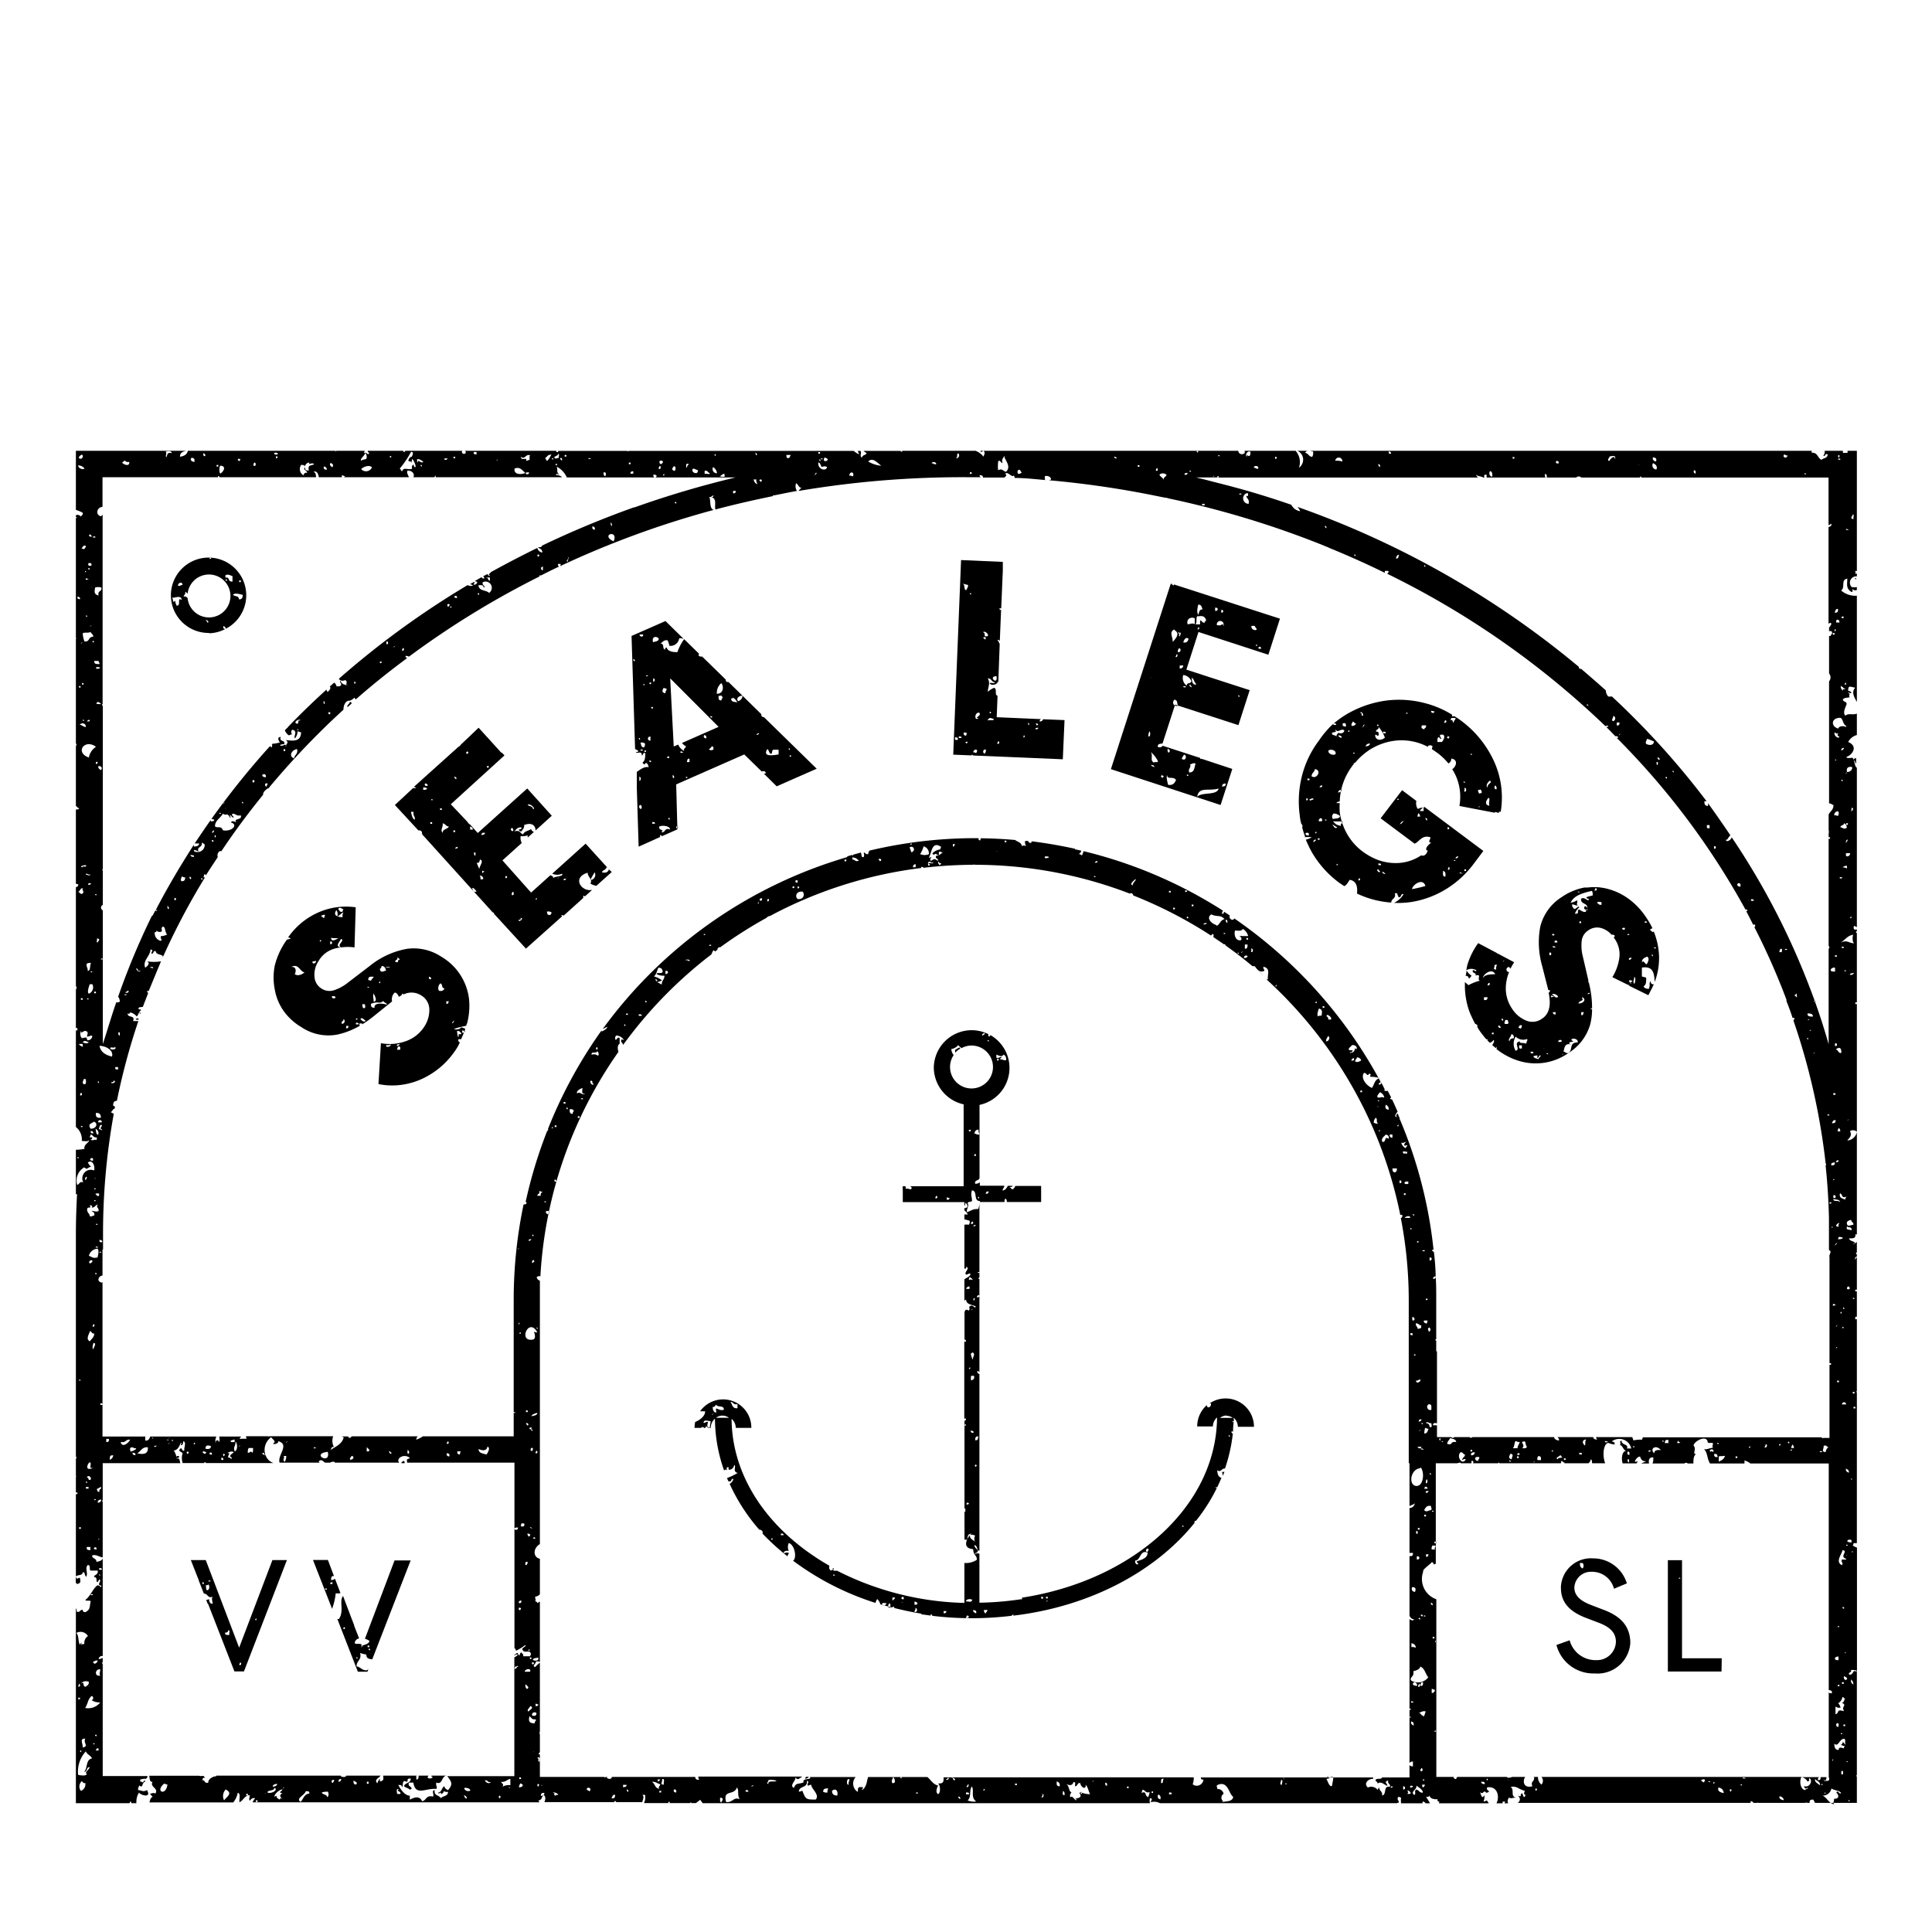 <?xml version="1.0" encoding="utf-8"?>
<svg xmlns="http://www.w3.org/2000/svg" id="Layer_1" data-name="Layer 1" viewBox="0 0 180 180">
  <title>Sea Legs Test</title>
  <path d="M89,97.81a.57.57,0,0,0,0,.26,2,2,0,0,1,.48-.38l-.08-.1A2.24,2.24,0,0,0,89,97.81Z"/>
  <path d="M113.85,137.14a1.53,1.53,0,0,1,.08.37l.15-.4A.45.45,0,0,1,113.85,137.14Z"/>
  <path d="M87,99.44a3.54,3.54,0,0,0,2.78,3.45v7.63h-5a.22.22,0,0,1,.16.16c-.06.27-.26,0-.58.07a.31.31,0,0,0,0-.23h-.25a1.21,1.21,0,0,0,0,.38h0V112h5.74v.42c0-.12.12-.18.08-.37.21.1.37.51-.08.51v.21a1,1,0,0,1,.32.38h-.32v.46a2.66,2.66,0,0,1,.49.13.44.44,0,0,1-.08.37,1,1,0,0,0-.41,0v4.09c.12,0,.2,0,.16-.18.43.13-.25.54,0,.73.2,0,.18-.13.41-.07,0,.23-.36.36-.57.51v2a.61.61,0,0,1,.16-.12c0,.5.58.46.91.66-.14.24-.22-.19-.49-.07s0,.24-.16.44c-.33-.17-.35,0-.41.14v2.56A.16.16,0,0,1,90,125a.43.43,0,0,0-.16,0v7.17H90a.17.17,0,0,1-.14.2h0v8.18h.08v.29h-.08v2.61h.24c.1-.38,0-.46.41-.59-.43.43-.94,1.39.16,1.47,0,.59.39.58.33,1a1.87,1.87,0,0,1-1.15.29v3.72a27.52,27.52,0,0,1-11.86-3H77.7c-.06,0-.1-.12,0-.2l-.1-.06a.61.61,0,0,0,0,.19c-.1,0-.15,0-.17.07a.36.36,0,0,1-.15-.46c-5.49-3.13-9.08-8.09-9.12-13.69a1.13,1.13,0,0,1,.39.84H70a2.63,2.63,0,0,0-4.77-1.55,3.38,3.38,0,0,0,.45,0c.08.35-.41.81-.91,1a2.57,2.57,0,0,0-.06.55h.62a.14.14,0,0,1,.1-.07c.1,0,.13,0,.15.07h.15c0-.1,0-.18.2-.07,0,.06,0,.07.08.07h.21a1.1,1.1,0,0,1,.39-.85,14.69,14.69,0,0,0,.85,4.82c.09-.08.19-.13.28,0s-.11-.13,0-.29c.29-.11,0,.25.25.22a.49.49,0,0,0,.41-.44c.25.1-.2.62.33.74a6.13,6.13,0,0,1-1,.48l.13.3h.06c.31.08.13-.28.41-.22a.77.77,0,0,1-.35.46,17.35,17.35,0,0,0,2.79,4.3v-.05c.22.07.34.19.27.38A21.86,21.86,0,0,0,73.37,145c0-.1.08-.19.12-.28s-.31-.1-.41,0c-.2-.09.13-.31.41-.22a.87.87,0,0,1,0-.74c.58.19.76,1.41.4,1.65a25.86,25.86,0,0,0,7.68,3.93,1,1,0,0,1,.16-.36,1,1,0,0,1,.29.49l1.08.3a.19.19,0,0,1,.2-.06.09.09,0,0,1,0,.1c.83.21,1.68.39,2.54.53h0v.06l.87.12v-.11c.14,0,.16.08.13.13a30.53,30.53,0,0,0,7.4,0,.23.23,0,0,1,.21-.1.22.22,0,0,1-.07.09c7.13-.84,13.24-4.09,16.91-8.64a.19.19,0,0,1,.06-.2h.08a16.82,16.82,0,0,0,2.37-4c-.3-.09-.38-.37-.39-.72.34.27.38-.18.72-.15a15.22,15.22,0,0,0,.73-3.26.17.17,0,0,1-.13-.19h.15a6.51,6.51,0,0,1,.06-.88h-.12c0-.1.08-.09.12-.06s0-.23,0-.34a1.13,1.13,0,0,1,.39.84h1.5a2.64,2.64,0,0,0-4.13-2.18h.12a.34.34,0,0,1-.17.37c-.2,0-.23-.11-.2-.22a2.64,2.64,0,0,0-.91,2H113a1.13,1.13,0,0,1,.39-.84c-.06,8.29-7.86,15.2-18.17,16.79V149H95.1v0a29.11,29.11,0,0,1-3.85.32v-4.55a.32.32,0,0,0-.35,0c-.25-.09.3-.06.16-.29a.21.21,0,0,1,.19,0v-3.77a.06.06,0,0,1,0-.06V128c-.16,0-.21-.12-.19-.29a.76.76,0,0,1,.19.12v-8.65l-.11-.07.11-.1v-6.9a1.93,1.93,0,0,1-.11.53c-.62,0-.57.16-1.07.29,0-.38.25-.62.08-.81,0-.19.31-.12.41-.22,0-.42-.15-.55,0-1,.56.07.09,1,.74,1v.09h2.29a.54.54,0,0,1,.06-.31c.12,0,.15.17.16.31H97v-1.5H94.58c0,.14-.12.2-.18.3-.22.05-.17-.15-.33-.15.1-.12.27,0,.26-.16H93.9c-.11.19-.21.4-.49.44,0-.21.16-.25.16-.45H91.29v-.32a.54.54,0,0,1-.44.13c-.08-.37.37-.26.41-.52h0v-6.82a3.52,3.52,0,0,0,1-6.51.1.1,0,0,1-.09.12.1.1,0,0,1-.09,0v-.2a3.47,3.47,0,0,0-1.55-.37A3.54,3.54,0,0,0,87,99.44Zm.14,12.19c0-.12.08-.13.08-.22.17,0,.13.33-.07.22Zm1.24.15h-.17v-.22c.13,0,.14.07.25.07s-.07.07-.07.15Zm1.48,21C90.07,132.49,90,133,89.86,132.78Zm.25,7.21C90.59,140.09,89.81,140.34,90.11,140Zm.16-12.5C90.48,127.2,90.39,127.73,90.27,127.49ZM66.13,133c-.35,0-.2-.33-.17-.51-.23-.06-.21.1-.41.07,0-.33.39-.17.66-.15C66.18,132.71,66.17,132.61,66.13,133Zm.25-1.25C66.66,131.57,66.18,132,66.38,131.75Zm0-.66c.21,0,.26-.11.33-.22.24.31.66,0,.74.44-.19.16-.47,0-.66-.07s0,.26-.08.37c-.31-.05-.28-.34-.33-.61Zm.33,1a1,1,0,0,1,1.2,0Zm2-1.26v.37c-.5.06-.47-.37-.66-.59.32,0,.24.3.64.21Zm3.13,12.57C72.05,143.11,72,143.64,71.84,143.4Zm.91-.37v-.15c.17,0,.26,0,.25.15Zm4.86,3.75C77.61,146.56,78,146.85,77.61,146.78Zm4.62,2.57h.33c.07.26-.49.34-.35,0Zm.74.44c-.33,0-.22-.19-.16-.37.25-.07.1.23.14.37Zm.25-.66c-.11,0-.07-.18-.08-.29h.25c0,.16-.19.16-.2.29Zm.82.15C83.82,149.06,84.29,149.48,84,149.28Zm.16-.29c-.4.07-.15-.39,0-.15Zm1,1.18c0-.18.15-.16.08-.37.19,0,.26.49-.11.36Zm0-.66v-.29c.3,0,.43.34,0,.28Zm2.72.81v-.22h.25c0,.15-.1.22-.28.21Zm26.54-16.54C114.58,133.54,114.67,134.07,114.46,133.78Zm-.2-1.88a1.16,1.16,0,0,1,.6.2h-1.2a1.09,1.09,0,0,1,.57-.22Zm-1,6.73C113.26,138.41,113.6,138.7,113.26,138.63Zm-3.13,3.6C110.13,142,110.47,142.3,110.13,142.23Zm-3.21,2.06c.21,0,0,.25,0,.29-.28,0-.1-.26-.07-.3Zm-1.07,1.1c.44-.16.39-1,1.07-.74,0,.52-.53.66-1,.81a.21.21,0,0,0,.16.22c-.18.21-.39-.09-.3-.3Zm-8.32,3.75C97.81,149,97.33,149.39,97.53,149.14Zm-.08-.37h.17v.15h-.17Zm-.41,0C97.4,148.77,97,149.2,97,148.77ZM92,150c0,.11-.12.19-.16.29s-.19-.13-.17-.29Zm-1.73.74H90c0-.12.08-.13.08-.22.21,0,.21.1.12.2ZM90,149.2c0-.23.44-.26.58-.15C90.49,149.33,90.39,149.2,90,149.2Zm.91,1.1c-.12-.06-.26-.11-.25-.29.25,0,.34.1.28.3Zm-.58-30.22H90c.07-.11.12-.23.33-.22Zm.41,1.1C90.54,121,91,120.75,90.74,121.18Zm0,7c.09.3-.09.36-.25.44a.66.66,0,0,1,0-.44ZM90.53,122C90.81,121.82,90.33,122.25,90.53,122Zm.08,4c.36.19-.11.49.08.73-.18-.22-.14-.25-.25-.59A1.82,1.82,0,0,1,90.61,126Zm.08,7.5c-.18,0-.26-.06-.25-.22.08.05.31,0,.25.19Zm-.33,9.5a.75.75,0,0,1,.49.07.62.62,0,0,0,0,.59C90.71,143.46,90.33,143.43,90.36,143Zm.49-6.54C91.21,136.46,90.76,136.89,90.85,136.46Zm-.08,7.5c.24,0,.24.28.33.44a.71.71,0,0,1-.32-.4Zm.33-25.37C91.1,118.37,91.44,118.66,91.1,118.59Zm.17,2.06c0,.16-.08.23-.25.22,0-.14.07-.21.25-.2Zm-.08,13.16c-.12.11,0,.42-.33.37,0-.18,0-.4.33-.34Zm-.25-19.71a.23.23,0,0,1-.25.15c0-.13.12-.11.25-.12Zm-.41-.29c.17,0,.17.12.08.22h-.16c0-.09.08-.1.08-.19Zm.08,5.44c-.07,0-.23-.11-.25,0-.21,0,0-.25,0-.29.07.14.27.13.25.32ZM92.1,111c0,.16-.07.23-.25.22C91.84,111.07,91.92,111,92.1,111Zm-1,.59C91.31,111.3,91.22,111.83,91.1,111.59Zm-.66-6.18h-.17v-.15h.17Zm.49,2.28h-.16v-.15h.16Zm.25-2c-.23.06-.21-.1-.41-.07.07-.19.11-.39.41-.37-.06.31.16.37,0,.5Zm1.73-7.06C93.27,98.63,92.82,99.06,92.91,98.63Zm-.08-.37c.23.07.49.27.66,0,.19.07.27.25.25.51-.29.06-.32-.11-.58-.07,0-.1.15-.12.16-.22-.25,0-.24.13-.49.07ZM92,97C92,96.78,92.34,97.07,92,97Zm-.25-.73c0,.16-.16.1-.17.22-.18,0,0-.29.19-.23Zm-3.13,1.47a1.07,1.07,0,0,0,.66-.37,1.38,1.38,0,0,0,.31.28,1.93,1.93,0,0,1,.94-.24,2,2,0,1,1-1.68.89,1,1,0,0,1-.22-.57Z"/>
  <path d="M18.5,147.14a.09.09,0,0,1,0,.07l.49,1.26c.4,0,.35.49.82.29-.13.24,0,.4,0,.66-.27,0-.32-.21-.33-.44a.43.43,0,0,1-.25.07v.06l.09.24a.06.06,0,0,0,.06.06h0l2.46,6.31h.89l4-10.37H25.38l-3.1,8.16-3.11-8.16H17.78l.7,1.78Zm5.27,3.75C24,150.6,23.89,151.13,23.77,150.89Zm-1.4,4c.16,0,.12.33-.08.22,0-.11.08-.11.08-.25Zm-1.07-3c.18,0,0,.31.08.44-.24,0-.45,0-.41-.22.26,0,.26-.11.33-.26Zm-1.9-4.56C19.5,147.11,19.84,147.41,19.4,147.33Zm0,.29c.16.08.14.61-.16.52-.07-.26,0-.18-.08-.44.11,0,.23,0,.24-.11Zm-.49-.22C19.21,147.62,18.66,147.65,18.91,147.4Z"/>
  <path d="M34,152.68a1.35,1.35,0,0,1,.42.2c-.05.29-.4.33-.66.44l-.08.21,0-.14h0v-.18c-.13-.11-.5,0-.63-.11a.47.47,0,0,1,.41-.45L33,151.48h0a.06.06,0,0,1,0-.06l-.26-.67h0l-.78-2.06c-.39.52.13,1.37-.38,2.15h-.15l1.91,4.91h.89l.1-.25a.32.32,0,0,1-.2.12c-.43,0-.53-.31-.91-.37,0-.56.5-.58.33-1.25a2.91,2.91,0,0,0,.58.15c0,.36.21.4.55.45l3.58-9.22H36.76Zm-1.89-.91H32v-.15h.16Zm1.07,2.72C33.18,154.27,33.52,154.56,33.18,154.49Zm1.07-1.18h.16v.15h-.16Zm.08.37C34.47,153.42,34.59,153.92,34.33,153.68Z"/>
  <path d="M31.72,148.42l-.51-1.33a.71.71,0,0,1-.35.13.44.44,0,0,1,.08-.37.28.28,0,0,1,.18,0l-.57-1.51H29.16l1.78,4.55a6,6,0,0,0,.34-1.45A.93.93,0,0,0,31.72,148.42Zm-1.27-.32h-.16V148h.16Zm.5-.52h-.17v-.15H31Z"/>
  <path d="M149.45,150l-1.2-.46c-1.05-.4-1.57-.9-1.57-1.64a1.54,1.54,0,0,1,1.6-1.46h.09a2.1,2.1,0,0,1,2,1.58l1.2-.5a3.27,3.27,0,0,0-3.14-2.33,2.8,2.8,0,0,0-3,2.59,1.09,1.09,0,0,0,0,.18c0,1.35.83,2.21,2.37,2.79l1.21.46c1,.39,1.54.92,1.54,1.75a1.76,1.76,0,0,1-1.81,1.71h-.13a2.49,2.49,0,0,1-2.37-1.85l-1.23.44a3.55,3.55,0,0,0,3.56,2.65,3.06,3.06,0,0,0,3.32-2.78c0-.07,0-.15,0-.22C151.82,151.49,151,150.59,149.45,150Zm-2-4.38a.41.41,0,0,1,0,.51c-.19-.07-.27-.25-.25-.51Z"/>
  <path d="M160.41,154.5h-3.7v-9.14h-1.32v10.37h5Zm-4-7.43C156.41,146.85,156.75,147.14,156.41,147.07Z"/>
  <path d="M172.93,54v-.12h-.15Z"/>
  <path d="M172.86,71.11h.07v-.49a.41.41,0,0,0-.23.13C172.73,70.89,172.88,70.93,172.86,71.11Z"/>
  <path d="M117.23,90.46l.53.46h0A6.51,6.51,0,0,0,117.23,90.46Z"/>
  <path d="M75.35,165.54h-.26a.32.32,0,0,0-.06.2C75.14,165.68,75.31,165.67,75.35,165.54Z"/>
  <path d="M91.59,42h-.23v.11C91.5,42.09,91.57,42.05,91.59,42Z"/>
  <path d="M7.45,147c-.15,0-.17.09-.33.07a.11.11,0,0,0-.06-.13v.53l.14.11C7.55,147.48,7.5,147.37,7.45,147Z"/>
  <path d="M32.4,65.87l.37-.34a.26.26,0,0,0-.17-.15c0,.18-.22.25-.25.44C32.36,65.84,32.38,65.85,32.4,65.87Z"/>
  <path d="M13.08,94.47v-.14H13A.18.18,0,0,0,13.08,94.47Z"/>
  <path d="M12.65,94.94c0,.13.18,0,.25.1v-.15A.31.31,0,0,0,12.65,94.94Z"/>
  <path d="M37.38,136.32h.32c0-.08,0-.18-.08-.21A.39.39,0,0,0,37.38,136.32Z"/>
  <path d="M65.47,168h41.67a.9.9,0,0,1,0-.46c.35,0,.06.24.08.37a1.14,1.14,0,0,1,.85.09h22.06c.49-.1-.12-.3.16-.59.13,0,.14.07.25.07a1.57,1.57,0,0,0,0,.53h2a.43.43,0,0,1,0-.16.33.33,0,0,1,.28.16h.41a6,6,0,0,0-.37-.6c.19,0,.31,0,.33-.15,0,.22.24.4.74.37,0,.15,0,.23.17.22a.23.23,0,0,1-.06.16h4.65c0-.08-.1-.16-.14-.24s-.17.09-.33.07a1.32,1.32,0,0,0,.08-.59c-.23.41-.3,0-.41-.29.3.33.32-.28.58.07.13,0,.14-.07.25-.07,0-.21-.28-.14-.16-.44,1.06-.13,1.14,1,.86,1.49H140a.43.43,0,0,1,0-.16h.25a.33.33,0,0,0-.07.16h.34c-.08-.11-.09-.28.06-.53.27.12.31,0,.66,0-.55-.12-.11-.69-.49-1,.6-.1.67.2,1.32.37-.06.15-.16.37.08.37,0,.06-.08.07-.08.15s-.08,0-.08.07-.12-.24-.17-.37c-.28.08.06.42-.41.22.31.28.2.53,0,.68H163.1v-.16a.3.3,0,0,1,.27.16h.3a.28.28,0,0,1,.18,0h4.34a.23.23,0,0,1,.2,0h.21c0-.12-.06-.3.33-.31a1.87,1.87,0,0,1,.17.31H173v-2.48h-.07a.19.19,0,0,1,.07-.11v-9.72c0,.07-.23.07-.23,0-.17.12-.16.39-.49.37-.11-.29.27-.15.17-.44a1.29,1.29,0,0,1,.56.07V144.19a2.14,2.14,0,0,1-.4-.2.35.35,0,0,0,.08-.22H173V129.69h-.07a.12.12,0,0,1,.07-.07v-6.73a.12.12,0,0,1-.15,0c-.09-.06.1-.13,0-.15s.08-.07.15-.07v-2.36h-.15v-.15H173v-3.09c0,.09-.28.47-.15.15v-.07s.14-.11.15-.09v-.21h-.07v-.15H173v-1c-.11.12-.23.21-.31.19s.1-.06.16-.07c-.12-.21-.53-.17-.58-.44.35,0,.66,0,.58-.37H173v-9.52a1,1,0,0,1-.89.77c.19-.26.47-.44.25-.88a.54.54,0,0,1,.64.06V93.54h-.15v-.15H173V86.92h-.07v-.15H173V86.6a.89.89,0,0,1-.23,0,.25.25,0,0,1,0-.35l0,0a1,1,0,0,0,.23.13V71.54c-.26-.2-.18-.7-.4-.94-.17,0-.54.09-.58-.07.58-.21,1.12-1,.17-1.4a1.29,1.29,0,0,1,.81-.65v-2c-.33.17-.82-.07-1.06.2-.26-.22-.06-.67.08-1s-.31-.26-.33-.51c.19-.21.35-.12.66-.22-.2-.15.14-.31-.16-.37,0-.11.11,0,.25,0s-.07-.23-.25-.22c0-.57.2-.36.66-.29-.39.42-.09.89.15,1.33V55.5a2,2,0,0,1-1.47-.49c.42-.25-.06-1,.58-1.1,0,.49-.16.93.41,1.25.11,0,.07-.18.08-.29a.3.3,0,0,0,.4.09V54.7a1.93,1.93,0,0,1-.48,0,.59.59,0,0,1,.48-1v-.28s-.06,0-.07.08-.07-.18-.08-.29a.19.19,0,0,1,.15,0V42h-.88a.31.31,0,0,1,0,.19h-.41a.31.31,0,0,1,0-.19H170a.69.69,0,0,1-.13.48c.25.05.1-.25.41-.15,0,.38-.4.33-.58.51-.37-.16-.32-.69-.91-.66V42H120.87a.9.9,0,0,1,.46,1.2.87.87,0,0,1-.31.38,1.6,1.6,0,0,0-.31-1.58h-4.77c.22.33-.52.51-.57,0H91.63c.23.18,0,.47,0,.55a1.68,1.68,0,0,0-.74-.55H84.05v.11l-.18-.1H80.45a1.07,1.07,0,0,0,.28.19c0,.23-.42.16-.41.44-.29-.15,0-.38-.15-.63h-.24a.81.81,0,0,0,.14.33,1.58,1.58,0,0,1-.52-.33H58.62a.31.31,0,0,1-.23,0H52v.11h-.17V42H43.32a.18.18,0,0,1,.07.19.19.19,0,0,1-.33-.19h-5.3l-.06.11c-.11,0-.14-.07-.14-.11h-3.3a.2.2,0,0,0,.14.19c-.12.32-.18-.08-.49,0A.34.34,0,0,1,34,42H31.34s0,.07-.15,0H17.5c-.07.34-.34.5-.73.55,0-.38.26-.48.58-.55H7.07v5.51a2.89,2.89,0,0,1,.63.26c.07.23-.13.23-.16.37A.39.39,0,0,0,7.07,48v.18l.06,0c.06.05,0,.08-.06.08v11.2h.06l-.06.06v4.54a.11.11,0,0,1,0,.08V69.3h.06a.46.46,0,0,1-.06.23v5.55a1.81,1.81,0,0,0,.3.25c0,.07-.15.09-.3.09v6.91a.79.79,0,0,0,.22.06.23.23,0,0,1-.22.26V91.9c.11,0,.06.19,0,.31v3.57h.14V96H7.07v9a1.48,1.48,0,0,1,.55,1.3c.2,0,.6.09.66-.07.1.19-.51.38-.41.81a4.26,4.26,0,0,1-.8.08v4.14h.11c-.07,1.26-.11,2.53-.11,3.81v20.67h.06a.33.33,0,0,1-.06.19v1.58s.07.07,0,.08v1.46h.14v.15H7.07v7.68c.15-.19.66-.06.63-.41.07,0,.15.09.16,0a.87.87,0,0,0,.16.44c.23-.33-.15-.81.16-1.1.3,0,.11.39.25.52H9.1c.09.42-.4.4-.33.59.33.07.17.29.25.44s.16-.15.25-.22c.24.2-.34.52.17.59,0,.35-.14-.13-.41,0-.43.38-.62,1-1.07,1.32,0,.17.44,0,.49.15-.13.5,0,.74-.49,1-.18,0-.26-.06-.25-.22-.33,0-.25.32-.58.15a.31.31,0,0,0-.06-.29V168h5a1.11,1.11,0,0,0,.07-.16c.07,0,.1.08.1.16h.47a1.61,1.61,0,0,1,.25-1c0,.18,1.2.63.74-.22-.4.19-.38.05-.82,0-.06-.23.08-.27.08-.44.43.31.18-.2.58-.37-.13-.27-.12.17-.33.07,0-.07-.1-.06-.16-.07s.1-.13,0-.15.53-.15.49-.07c.15-.07.21-.16.2-.28H9.57V155H9.52a.21.21,0,0,1,.05-.17v-.35c-.14,0-.18.12-.38.08a.32.32,0,0,1,.38-.27v-8.74h0v-5.61a.21.21,0,0,1-.05-.15h.05v-3.47h7.24c-.1-.17,0-.51-.37-.43,0-.11.25,0,.25-.15s-.25-.1-.25,0a1.62,1.62,0,0,0-.25-.59c.41-.08.51-.42.66-.73.12,0,0,.09,0,.22.25,0,.17-.24.25-.37.3.15,0,.65.08.88-.27.06-.17-.19-.33-.22a.5.5,0,0,0-.16.22,1.46,1.46,0,0,0,.33.22,1.51,1.51,0,0,0,0,.94h2v-.06h.16v.06h6.3a1.18,1.18,0,0,1-.74-.74c-.1,0-.34-.07-.29-.2.24-.08.09.18.27.16a1.45,1.45,0,0,1,.55-1.63c.09.2.55.4.16.59.07.12.55,0,.49-.22,1.11.31-.1,1.31.13,2h3.74a.18.18,0,0,1-.09-.13c.29-.22.36,0,.58.13h.48a.51.51,0,0,1,.43-.06v.06h6c-.34-.4.48-.89,1-.43-.3.19-.3,0-.26.43h10v6.19c0-.12.14-.16.33-.14,0,.23-.2.26-.33.15v11.1c.11,0,.09.16.16.22a4.33,4.33,0,0,0,.82-.51c.2.09-.25.21-.25.37.19.53.72-.1.82.51-.08,0-.06.09-.08.15h-.66c.07-.23-.13-.23-.16-.37a.32.32,0,0,0-.16.29.21.21,0,0,1-.17-.22c-.22,0-.17.14-.33.15h0c0,.17.14-.1.33,0a.9.9,0,0,1-.33.25v1.07c.08-.07,0-.27.24-.22,0,.16-.08.23-.24.22v10H41.67c.39.52.57.73.07,1.31-.14-.09-.32-.15-.33-.37-.28.12-.22.54-.58.59,0,.25.32-.2.25.15.12-.06.26-.11.25-.29a.58.58,0,0,0,.41.07c0,.44-.48.36-.66.59-.25-.34-.66-.21-.58-.74-.35,0,0,.5-.17.59-.66-.15-.59.36-1,.44-.23-.51-.67-.4-1.15-.15v-.37c-.43,0-.85-.55-1.07-1,.22,0,.35,0,.33.22.16-.13,0-.52.25-.59.55.25,0-.29.58-.22,0,.37-.39.38-.58.59s.37.26.49.44c.07,0,.08-.07.17-.07,0-.27-.39-.2-.25-.59h.41c.21,1.3,1.15.49,2.14.59.13-.12-.07-.31,0-.59.6.23.45-.55.93-.65H40.2c0,.08,0,.15.14.13a.36.36,0,0,1-.49.07.29.29,0,0,1,.07-.2H39c0,.2,0,.39-.25.35.12-.09-.07-.3.11-.35H35.7c0,.22.1.38-.14.5s-.16-.1-.16-.22a1.29,1.29,0,0,0-.25.44c-.33-.38.17-.47.3-.72h-3.2c0,.17-.37.15-.48.06s0,0,0-.06H20.15v.06c-.34,0-.78.29-.74.59-.41.12-.26-.26-.58-.22.09-.07,0-.27.25-.22-.08-.31-.3-.1-.53-.2H13.9c.07.23,0,.6.32.57-.31.48.6.58.25,1.1-.15-.14-.3,0-.49,0a1.16,1.16,0,0,0,.25.29c-.2.08-.27.33-.3.53h7.8a2,2,0,0,0,.42-.9c.31.07.11.59.16.88.36-.17.45-.58.91-.66.15.1-.13.36.08.52a.38.38,0,0,1,.47-.23h0a1.52,1.52,0,0,0-.24.38H50.27l-.12-.16c.4-.11.25-.26.49-.52.24.1.17.47.08.66h6.52v-.09c.16,0,.17,0,.15.09h2.46c0-.19.22-.47,0-.68h.25a1.28,1.28,0,0,1-.1.77h4.33a.14.14,0,0,0,0-.09c.07,0,.07.06.06.09h.45l.4-.31A3.55,3.55,0,0,0,65.47,168Zm107.39-36.93v.15h-.17v-.15ZM172.62,121C172.62,120.78,173,121.07,172.62,121Zm0,8.68h.16v.15h-.16Zm0-81.76c.18,0,0,.31.08.44-.35,0-.19-.25-.08-.36ZM172,49.28c.13,0,.14.07.25.07S171.91,49.46,172,49.28ZM8.69,154.79c.2,0,.18-.13.41-.07a.36.36,0,0,1-.33.29c0-.06,0-.07-.08-.07Zm-.25-6.25C8.88,148.46,8.54,148.76,8.44,148.54Zm-.16,8.53C8.53,156.87,8.06,157.29,8.28,157.07Zm-.25.07c-.42.07-.07-.55-.49-.29a.61.61,0,0,1,.74-.15c0,.3-.14.3-.28.44ZM7.7,162.8c.06-.32-.35-.85.25-.81-.24.38.38.71-.25.82Zm-.25-4.63v.15H7.29v-.15Zm-.16-1c0-.15.06-.19.08-.29s.23.3-.08.26Zm.16,6C7.66,162.88,7.57,163.41,7.45,163.17Zm.74-10.74a.77.77,0,0,0-.33.74c-.34,0-.33.17-.25-.15a.52.52,0,0,0-.17.22c-.17-.31-.08-.86-.33-1.1a.8.8,0,0,1,1.09.3Zm-.66,14.41a.65.65,0,0,1,.08-.88c.13,0,.07.23.33.15a.64.64,0,0,1-.4.74Zm.82-2.21c0,.21-.54.53-.25.66-.12.2-.58.12-.82.07A2.76,2.76,0,0,1,8,163.17c.11.3.45.38.58.66-.61.09-.4.92-.74,1.25.34,0,.16-.45.52-.44Zm.33-2.13C8.68,162.28,9,162.57,8.68,162.5Zm.25.59c0-.17.31-.37.25,0Zm-.08-1.4C9,161.43,9.11,161.93,8.85,161.69Zm-.91-2.57c.28-.45.22-.76.58-1.1.22,0,.22.37,0,.37a1.32,1.32,0,0,0,.82.22,1.43,1.43,0,0,1-1.39.52Zm1.4-3.6c0,.31-.13.35,0,.59-.59.12-.48-.66,0-.58Zm5.93,10.66c.15,0,.17.09.33.07-.13,1.13-1.19.67-.32-.06Zm5.6,1.54a.89.89,0,0,1,.16-1c.7.37.1.66-.14,1Zm2.23-.44h-.16v-.15h.16Zm2.72-1.1c0,.23-.21.25-.41.29,0-.22.22-.24.42-.28ZM24,167.88h-.17v-.15H24Zm.74-.81C25,166.87,24.51,167.29,24.74,167.07Zm.16-.07c.08-.27.66-.1.66-.44.44.2-.32.61-.63.44Zm1.41.07c-.31.2-.23.3,0,.52-.07,0-.08,0-.08-.07s-.16.06-.16.15c-.14-.09-.42-.21-.25-.37-.07.06-.23,0-.25.15-.06-.23.35-.67.74-.74,0,.17-.47.29,0,.36Zm.08-.51C26.67,166.38,26.19,166.81,26.39,166.56ZM28,167.88c-.48-.35.38-.59.49-1,.22,0,.35,0,.33.22C28.31,167.15,28.27,167.63,28,167.88Zm2.47-.44c0-.29-.42-.21-.49-.44a1.62,1.62,0,0,1,.58-.07c.05.18.12.43-.11.51Zm.58-1.32c-.24,0-.2-.35.08-.29,0,.17-.08.17-.13.29Zm.49-.15c0-.16.07-.23.25-.22a.24.24,0,0,1-.27.25Zm1.65.29c-.26,0-.26-.16-.25-.37.16.11.44.18.23.37Zm1.15-.07h-.16V166h.16Zm2.64,1c.06-.17-.15-.57.17-.51-.27.24.22.18.16.44a.47.47,0,0,1-.31,0Zm6.18.15c.08-.18.36.06.33.22-.28,0-.13-.29-.35-.27Zm.08-.74c.12-.08.56,0,.58.22a.41.41,0,0,1-.56-.16.3.3,0,0,1,0-.1Zm2-.73c.26,0,.19.23.49.15-.1.23-.58.06-.53-.2Zm1.24,1.69v-.22c.2-.16.2.28,0,.17Zm.25-1.54c.42,0,.51-.23.82-.29v.59a1.18,1.18,0,0,0-.74.15c.19-.26-.1-.32-.13-.47Zm.82.59c-.17,0-.18-.29-.08-.07.13-.14.13-.14,0,0Zm19.7,1.32c-.21,0-.16-.25-.16-.44.32,0,.28.2.12.39Zm.41,0c-.36-1.27.73-.58,1-1.4.22.3,0,.64.25,1.1-.57-.26-.65.37-1.29.25Zm1.81-1v-.15c.17,0,.26,0,.25.15Zm.49-.44a.23.23,0,0,1,.25-.15.22.22,0,0,1-.28.07Zm1.65-.29c-.28,0,0-.22,0-.37a2.26,2.26,0,0,1,.74.07c-.2.18-.6-.06-.78.22ZM76,167.66c-.87,0-.94,0-1.24-.81-.15,0-.17.09-.33.07,0-.56.86-.31.74-1,.3.07,0,.22.08.44.15,0,.17-.09.33-.07C75.59,166.66,76.4,167.22,76,167.66Zm1.1-.66a.58.58,0,0,1-.41-.07c0-.25.17-.34.49-.29A.42.42,0,0,0,77.1,167Zm.91.29c-.34,0-.5-.15-.49-.44.32-.29.6,0,.48.44Zm1.07-1c-.24,0-.19-.42-.08-.52.31-.07,0,.23.07.49Zm6.43.81h-.16V167h.16Zm2.64-1.25c0-.16.16-.1.17-.22.19,0,0,.26-.18.19Zm.49-.15c0-.18.42,0,.33.15-.27.06-.07-.27-.34-.18Zm.66,1.69c.18,0,.16.1.16.22a.21.21,0,0,1-.17-.24h0Zm1-.22H90V167c.2,0,.29,0,.28.14Zm-.25-.66c0-.11.12-.19.16-.29s.1.4-.21.26Zm.08,1.25c.41-.35.13-.86.41-1.32.26.37-.14,1,.41,1.4a1.57,1.57,0,0,1-.83-.11Zm1.48-1C91.82,166.47,91.73,167,91.61,166.76Zm3.13-.44h-.17v-.15h.17Zm2.31,1.1a.38.38,0,0,0,.08-.29c.14,0,.14.43-.13.31Zm1.65-1c-.3,0-.25-.22-.25-.44a.33.33,0,0,1,.24.5Zm.49.81c-.28.08-.13-.23-.17-.37.18.07.18.25.16.43Zm1.48-.22C101,167,100.67,167.3,100.67,167Zm.08-.07c-.07,0-.08.07-.17.07,0,.18.15.16.08.37s-.73.15-.33.29c-.15.23-.39-.47-.58-.22-.1-.07-.08-.3.08-.44-.3-.18-.16-.54-.49-.81.29.17.58.17.66-.15.28-.08.13.23.16.37.29,0,.16-.35.49-.29a.53.53,0,0,0,.33.44c.15,0,.19-.13.17-.29.22.22.26.61.41.88a2.05,2.05,0,0,1-.81-.16Zm1.07-1C102.1,165.76,101.62,166.19,101.82,165.94Zm1.32.44c-.14,0-.19-.13-.16-.29.24,0,.14.26.16.39Zm2,.22H105v-.15h.16Zm1.81.81c-.33-.09-.09-.58-.58-.37,0-.15.06-.19.08-.29.25,0,.23.33.66.22a1.72,1.72,0,0,1-.18.54Zm.33-.44C107.42,166.71,107.54,167.21,107.28,167Zm.82.66a.26.26,0,0,1-.17-.44c.28.14.2.38.15.54Zm.08-1.62c0-.19,0-.32.25-.29-.15.16,0,.46-.26.4Zm.74,1.18V167c.17,0,.26,0,.25.15Zm5,.59a.41.41,0,0,1,0-.59.27.27,0,0,1,.08-.07.55.55,0,0,0-.58-.44c0-.24-.15-.23,0-.37,1-.46,1.06.84,1.48,1.1-.08.45-.61.4-1,.47Zm5.52-1.47c-.31-.07-.06-.3-.08-.51.26.14,0,.34.07.61Zm.17-.74C119.56,165.26,119.68,166.28,119.56,165.57Zm.16.66C119.72,166,120.06,166.3,119.72,166.23Zm4.37.15c-.31.17-.42-.46-.58-.66.34.05.28-.24.66-.15,0,.38-.17.8-.1.91Zm-.41-.88C124,165.32,123.48,165.75,123.68,165.5Zm5.85,1C129.78,166.23,129.81,166.72,129.53,166.5Zm1.15.15v-.22c.23-.06.23.38,0,.27Zm.41.44c.14-.15,0-.09,0-.29.26.08.48.38,0,.34Zm.25-.66c0-.09.22-.06.25,0s-.32.22-.26,0Zm1.15.59c-.33,0-.33-.24-.58-.29-.25.15,0,.27-.17.51-.48-.28.26-.49.17-.88.25.19.71.45.57.71Zm-.82-8.46C131.47,158.8,131.28,158.36,131.67,158.56Zm-.08-1.69c.1-.36.55.08.33.22-.17-.09-.19,0-.35-.17Zm.08,3.9c-.14-.07-.29-.14-.25-.37.25,0,.25.21.24.42Zm.41-3.68c0-.12.08-.13.08-.22.15,0,.11.39-.09.27Zm0,9.11v0Zm.2-1.25c0-.12.08-.13.08-.22.2,0,.16.4-.05.27Zm.25,1.54c-.1,0-.07-.13-.08-.22h.25c0,.16-.12.18-.14.29Zm0-.66C132.67,165.57,132.79,166.07,132.53,165.83Zm0-6c-.26,0-.15-.28-.43-.23.24-.07.5-.26.68-.13-.09.19-.1.38-.22.47Zm-.25-2.87c.09-.07,0-.27.25-.22,0,.23,0,.34-.22.33Zm-.91-.51c.06-.27.36-.32.25-.74.29-.09.59-.16.66-.44.42.17.46.67.74,1a1.21,1.21,0,0,1-1.61.29Zm.25-32.06C131.06,124.45,131.62,123.92,131.62,124.39Zm-.25-9.93C131.49,114.22,131.58,114.75,131.37,114.46Zm.16,8.46v-.22c.28,0,.28.43,0,.3Zm0-9.78v0h.17v.15Zm.17,13.09C131.84,126,132,126.47,131.7,126.23Zm.58,10.44c.44.46.3,1.86-.41,1.77s-.53-1.59.44-1.66Zm.08-13.31v.37c-.15,0-.17.09-.33.07,0-.23-.22-.25-.16-.51.29,0,.28.23.53.18Zm-.41-7.65C132.2,115.44,132.23,115.93,132,115.71ZM133.72,144c.11.17-.21.28,0,.29,0,.1-.21.06-.33.07a.44.44,0,0,1,.08-.37Zm-.08-.22v-.15h.16v.15Zm-.22,1.21-.09-.14.07.1Zm0-4.16C133.42,140.61,133.76,140.9,133.42,140.83Zm0-.15c-.34,0-.5.28-.74,0,.15-.18.2-.46.66-.37-.07.17.11.16,0,.36Zm-1.24-8.23c0-.16.08-.23.25-.22,0,.15-.1.22-.28.21Zm.08.81C132.54,133.08,132.06,133.51,132.26,133.26Zm.17,1.54c0,.17-.22.17-.33.07s.17-.07.3-.08Zm0,.15c.13,0,.14.07.25.07s-.41.1-.28-.08Zm.58,3.75h-.33a.35.35,0,0,0,.08-.22c0,.07.24,0,.24.21Zm-.16-.51a.44.44,0,0,1,.08-.37c.07,0,.13.47-.12.35Zm.25.74a.23.23,0,0,1-.25.15c-.08-.18.08-.16.21-.17Zm-.41-5.37a3.18,3.18,0,0,1,.08-.52c.15,0,.17.09.33.07-.1.19-.1.5-.46.43Zm0,7.57h.17v.15h-.17Zm.17,3.68h.25c-.09.07,0,.27-.25.22Zm.33-7.5C133.31,137.07,133.4,137.6,133.19,137.31Zm0-19.85v-.29c.27-.08.27.33-.05.27Zm-.08,6.62c0-.18-.15-.23,0-.37s.29.4-.05.35Zm.08,6.76c.24,0,.15.31.17.51a.28.28,0,0,1-.37-.16.27.27,0,0,1,.15-.37Zm.17,1.76c0,.11.1.38-.08.37s0-.36-.41-.37c0-.22.29,0,.43,0ZM133,121.12h-.16V121H133Zm0,1.91a.85.85,0,0,1-.08.29c-.12-.06-.32-.06-.25-.29Zm-.49-6.47C132.61,116.34,133,116.64,132.51,116.56Zm-.08,16.1C132.43,132.44,132.77,132.73,132.43,132.66Zm-.08-4.12c0,.25-.46.42-.41.07.2.07.18-.1.37-.07Zm0,21.91C132.74,150.38,132.5,150.79,132.35,150.45Zm-.41-7.57v-.22c.2-.11.2.34,0,.22Zm.16-.37v-.15h.16v.15ZM132,145c.32-.06.32.35,0,.29Zm.16,5.81C132.3,150.55,132.42,151.05,132.16,150.81Zm-.25,2.72a.58.58,0,0,0-.41-.07v-.37c.24.06.41.17.4.45Zm-.33-5.66c.38,0,.33.25.25.44-.3,0-.35-.31-.26-.43Zm1.07,2.72C132.65,150.37,133,150.66,132.65,150.59Zm.66-1.25c.18,0,.16.1.17.22a.21.21,0,0,1-.18-.21Zm.33,3.16v.15h-.16v-.15Zm-.25,5.22v-.37c.13,0,.14.07.25.07s0,.34-.25.31Zm.25,3.6C133.64,161.1,134,161.39,133.64,161.32Zm.08-8.46c.15,0,0,.13,0,.22s0-.08,0-.2ZM138,166c.22,0,.35,0,.33.22C138.12,166.21,138,166.16,138,166Zm.49-.22C138.61,165.54,138.7,166.07,138.49,165.78Zm2,.07C140.27,165.63,140.74,166.05,140.49,165.85Zm2.64,1c-.1,0-.07-.13-.08-.22.25,0,.11.15.06.22Zm15.66-.81c-.22.05-.17-.15-.33-.15.17-.18.54-.16.31.11Zm.33,0C159.22,165.82,159.56,166.12,159.12,166Zm.49.07C159.82,165.82,159.73,166.35,159.61,166.11Zm.49.44a.5.5,0,0,1,.49.51h0c-.26-.06-.59-.15-.5-.5Zm1.15.37c-.1,0-.07-.13-.08-.22.26,0,.12.16.07.22Zm.91-.59C162.16,166.11,162.5,166.4,162.16,166.33Zm.25-.73c.13,0,.14.07.25.07s-.39.11-.26-.07Zm3.38,1.76a.43.43,0,0,1,.41.37c-.2-.06-.45-.09-.42-.37Zm2.64-1.4c.28-.07,0-.16.16-.29.34.23,0,.92-.49.74-.07.15.21.33.25.15.25.07-.18.12-.17.22-.43-.06-.57-.83-.34-1.23H143.61a.53.53,0,0,1,0,.72.9.9,0,0,1-.32-.72h-.41l.06.06c0,.43-.36.33-.17.81-.84.23-.93-.49-.67-.87h-1.2c-.25.08-.41.13-.52,0h-4.6a.26.26,0,0,0-.1.2c-.18,0-.24-.07-.25-.2h-1.61V149a2,2,0,0,1-1.23-2.55l0-.1c.11-.26.54-.51.82-.81a.21.21,0,0,1,.16.22l.2-.07v-9.36h2a.87.87,0,0,1,.32-.06v.06h1v-.21c.18-.08.22.13.14.21h2.34c.09-.12.12-.06.11,0h5.74c0-.07.09-.11,0-.13.08-.22.22.08.33.07s0,0,0,.06H148c.08-.1.2-.17.19-.35.19,0,.08.22.16.35h1.2c-.29-.75-.15-1.84.29-1.9a1.91,1.91,0,0,0,.58.15c.07-.24-.13-.23-.25-.29a1.15,1.15,0,0,1,1.6.21,1.24,1.24,0,0,1,.21.45h-.41c.21-.43-.51-.28-.49-.73-.28.08,0,.22-.16.44.24-.06.28.41.58.52-.35,0-.48.66-.32,1.16h1.3a.57.57,0,0,1,.08-.13c0-.17-.13.09-.25-.07.11-.19.21-.4.49-.44.1.35.3.44.49.44s-.26.14-.39.21h.74c-.07-.27,0-.61.39-.57a1.23,1.23,0,0,1-.07.57h3v-.06h.25v.06h.56c0-.32,0-.75.26-.87-.42,0,.08-.45-.25-.81.12-.48,1.29-1,1.32-.29.21.13.25,0,.49.07,0,.27-.09.21,0,.44-.29,0-.6.21-.84.11.36.34.26.84.57,1.35h3.2a.66.66,0,0,0,0-.28,1.41,1.41,0,0,1,.56.28h7.3v21.12c.22,0,.33.07.29.29-.16,0-.25,0-.29-.11v7.92h0c.08.14.07.38-.18.35s.09-.28-.07-.35h-.51c0,.18,0,.3-.25.28,0-.11,0-.24.13-.28h-1.66a.76.76,0,0,1,.57.43Zm-34-31.69c.08.23-.44-.14-.33-.22.26-.24-.1.32.28.23Zm.41.22c0-.21.2-.31.25-.51.24.08.56.09.58.37-.67-.08-.24.38-.88.15Zm1.73,1.47c-.36.64-.91-.31-.49-.66.26,0,.22.2.41.22,0,.22-.21.25-.25.44s.09-.09.28,0Zm.58-.73H137v-.15h.17Zm.25.07c0,.19-.12.29-.33.29-.07-.18.06-.28.27-.28Zm.41.44c.07.21-.12.19-.08.37-.38,0-.4-.45,0-.36Zm2.8.37C140.73,135.87,140.82,136.4,140.61,136.11Zm.16-.66c.31.07.06.3.08.51-.36-.07-.25-.29-.13-.51Zm.66-.07C141.91,135.48,141.13,135.73,141.43,135.38Zm-.08.29C141.73,135.67,141.28,136.12,141.35,135.67Zm.08-.74h-.49c.17-.14.13-.47.25-.66.2,0,.18.13.41.07-.12.32-.21.38-.22.6Zm.41-.59c.4-.18.21.22.41.44,0,.16-.21.16-.41.15.16-.28.1-.24-.05-.58Zm1.07,1.84C143.19,136,142.71,136.43,142.91,136.18Zm.33-.15a.44.44,0,0,1,.08-.37c.26,0,.26.16.25.37Zm1.32-.81C144.56,135,144.9,135.29,144.56,135.22Zm.82.37c.09,0,.06.15.17.15-.05.15-.38,0-.41.22-.31-.13.14-.26.2-.36Zm.33.44v-.15h.17V136Zm1.22-2.07v0Zm.18,1.48c0-.14.38-.11.25.07h-.16a.18.18,0,0,0-.13-.06Zm.58-.74c-.29-.22-.32-.55.08-.59-.15.3,0,.37-.13.61Zm.74-.66C148.21,133.82,148.68,134.24,148.43,134Zm1.15.22c.13,0,.14.07.25.07s-.42.13-.29-.05Zm2.23,2c-.14,0-.19-.13-.16-.29.2-.08.1.16.12.29Zm-.08-1c.11,0,.07.18.08.29-.24,0-.23-.22-.13-.32Zm.41-.44C152.14,134.6,152.48,134.89,152.14,134.82Zm1.57.29C154,135.3,153.29,135.29,153.71,135.11Zm1.07,0c-.39-.05-.65,0-.66.29-.46-.4.13-.86.61-.31Zm.08-.81C154.86,134.08,155.2,134.37,154.86,134.3Zm.25.15c0-.23.07-.33.33-.29v.29Zm1.15,0c0-.12.08-.13.08-.22s.06.15.16.15,0,.07-.08.07Zm3.79,1.25a.2.2,0,0,1-.28,0,.2.2,0,0,1-.05-.24c.17,0,.28,0,.28.19Zm-.08-1.18C160,134.3,160.31,134.59,160,134.52Zm-.33.59v.15c-.14,0-.21-.13-.25,0-.29-.12.14-.33.2-.17Zm.49,1.1v-.51c.19-.07.27,0,.58-.07-.07.31-.32.45-.62.56Zm1.57-.37v-.15h.16v.15Zm1.24-1C163.15,134.55,163.06,135.08,162.94,134.84Zm1.48,0c0-.13.1-.15.08-.29.2,0,.16.37-.13.31Zm1.32-.22C166,134.33,165.86,134.86,165.74,134.62Zm.82-.22C166.7,134.14,166.82,134.64,166.56,134.4Zm.25.73C166.81,134.91,167.15,135.2,166.81,135.13Zm.08-.22c0-.15.06-.19.08-.29s.19.13.16.29Zm2.64.37C169.63,135.06,170,135.36,169.53,135.28Zm.41-.59c.26-.06.26.12.41.15a.56.56,0,0,0-.25.44c-.48,0-.15-.28-.2-.56Zm.62-22.69C170.84,112.19,170.14,112.18,170.56,112Zm-.33-8.09C170.33,103.69,170.67,104,170.23,103.91Zm1.4-34c-.21,0,0-.28.17-.22,0,.12-.15.14-.17.25Zm-.08,2.79C171.67,72.46,171.76,73,171.55,72.7Zm.25,4a.41.41,0,0,1,.25.44c-.3.14-.3,0-.58-.07,0-.18.24-.15.32-.29Zm.16,2.79h.41c0,.37-.51.39-.37.08Zm.41,6C172.58,85.2,172.49,85.73,172.37,85.49ZM172,78.32c.42-.38-.18.51,0,.07C172,78.38,172,78.33,172,78.32Zm.08,2.35v.22c-.15,0-.17-.09-.33-.07s.1-.17.25-.15Zm.08-3.82H172V76.7h.17Zm-.49,4.93C171.36,82,171.25,81.58,171.67,81.78Zm.33,29.7c0,.13-.1.15-.08.29-.25-.12-.61-.14-.49-.59C171.68,111.24,171.57,111.71,172,111.48Zm-.16-21C171.84,90.26,172.18,90.55,171.84,90.48ZM172,144C172,143.78,172.34,144.07,172,144Zm.07.84L172,145v-.07Zm-.07-8c.14.07.29.14.25.37-.25-.1-.31-.21-.25-.43Zm0,8.46h-.41c-.07.26.19.36,0,.52-.59-.33-.06-.9.08-1.4.58.09-.34.58.33.81Zm-.25,14.12c-.69-.21-.36.2-.74.29V159c.21.09.25.16.49.07-.1-.11-.1-.3-.25-.37a.9.9,0,0,0,.41-.59c.11,0,.13.13.25.15-.13.11-.06.38-.33.37.57.26-.07.37.21.72Zm.16,1.25v.15h-.16v-.15Zm-.41.88C171.5,161.33,171.84,161.62,171.5,161.55Zm-.25-.66c-.15,0-.19-.13-.17-.29.3-.15.2.09.22.22Zm-.25-56.4c0,.13-.14.17-.33.15.1-.22.21-.38.38-.22Zm-.2-2.49v-.15h.2V102Zm.16-4.56v-.22c.25-.11.25.33,0,.22Zm0-8.31V89h.17v.15Zm.33,19c0,.16-.12.14-.25.15a.23.23,0,0,1,.26-.18Zm-.08-2.72c0-.15.06-.19.08-.29s.19.13.16.29Zm.74,25.44h-.33a.18.18,0,0,1,.17-.2.19.19,0,0,1,.21.17Zm-.33-7.13C171.62,123.5,172,123.79,171.62,123.72Zm.08-1.84C171.82,121.64,171.91,122.17,171.7,121.88Zm-.49-6.4a.35.35,0,0,0,.08-.22.58.58,0,0,1,.41.07c-.07.1-.25.14-.48.12Zm.25,6.84C171.66,122,171.58,122.56,171.46,122.32Zm-.25,29.26C171.21,151.36,171.55,151.65,171.21,151.58Zm.16,5.37v.15h-.16V157ZM171,116v-.07c.5-.5-.22.4,0,0Zm.08,7.57C171.25,123.23,171.16,123.76,171,123.52Zm0,2.06C171,125.36,171.38,125.65,171,125.58Zm.08,3h.17v.15h-.17Zm.21-5.08v-.12h0v.05h0Zm0-9.55c-.11,0-.07.18-.08.29-.45,0-.09-.37.16-.37s0,0-.11,0Zm-.5-2.28c.17.06.51,0,.58.29-.13-.22-.75,0-.61-.33Zm0-.37c.19,0,.19.2.08.29-.26-.1-.12-.14-.11-.33Zm.08-3c0,.19-.11.24-.33.22-.05-.25.15-.24.31-.27Zm-.16,1.62C170.75,109.7,171.09,110,170.75,109.92Zm.08,11.54C171.31,121.56,170.53,121.81,170.83,121.46Zm-.16,42.5C170.87,163.67,170.79,164.2,170.67,164Zm.58-9.63v.29c-.22,0-.35,0-.33-.22a.53.53,0,0,1,.3-.12Zm.49,2.35v.15h-.17v-.15Zm-.08-7C172,149.76,171.66,150.07,171.66,149.68Zm.17,6.47c.14.07.32.16.16.29s-.33-.22-.2-.33Zm0-2.13C171.83,153.8,172.17,154.09,171.83,154Zm-.08-65.74h-.17c0-.06,0-.07-.08-.07s.34-.14.21,0Zm-.33,9.34a.6.6,0,0,1,.08.44c-.28,0-.25-.22-.41-.29s.1-.21.29-.18Zm-.08-29c-.19.21-.62-.28-.41-.44.1.14.21.17.33,0s-.26.3,0,.36Zm-.41,2.21C170.93,70.61,171.27,70.9,170.93,70.83Zm.33,4.78a.44.44,0,0,1-.08.37.55.55,0,0,0-.33-.07.36.36,0,0,1,.34-.38h0Zm-.33,14.56v.29a.58.58,0,0,1-.41-.07c0-.23.17-.28.37-.3Zm-.33,24.19C170.6,114.14,170.94,114.43,170.6,114.36Zm-.66,51.47h.16c0,.06,0,.07.08.07s-.41,0-.28-.15Zm0,1.25C169.94,166.86,170.28,167.15,169.94,167.08Zm-.82-1.32c.17.14.43.2.41.52-.25-.2-.53-.28-.46-.61Zm.49.52C169.71,166.06,170.05,166.36,169.61,166.28Zm1.48.74c.21.19.22.55-.25.51,0,.27-.11.28,0,.52-.53-.11-.64-.6-1.07-.81a.81.81,0,0,0,.82-.66c.35.22.77.17.91.44-.23.1-.26-.29-.45-.1Zm.58-1.76h-.16V165h.16Zm0-2.94c-.09,0-.06.15-.16.15s.14.17.33.15c0,.06,0,.07-.08.07v.15c-.19-.05-.52-.17-.49.15-.35,0-.41-.27-.41-.59.35.35.47-.36.82-.44s.08.42.25.51c-.08.07-.22-.24-.3-.25Zm.33,1.84C172,163.94,172.34,164.23,172,164.16Zm.49-7.65c.12.06.12.24.16.37a.33.33,0,0,1-.2-.47Zm-.33,11.25C172.3,167.5,172.42,168,172.16,167.76Zm.33-23.16C172.49,144.38,172.83,144.67,172.49,144.6Zm-.08-6.77C172.41,137.61,172.75,137.9,172.41,137.83Zm.08,5.81a.58.58,0,0,1-.41-.07c-.08-.22.5-.25.37,0ZM172.33,120c.07.16-.3.17-.25,0s.18-.16.21-.1Zm-.16-5.66c.26,0,.37.06.33.29-.23-.12-.61,0-.38-.39Zm.33-.59c0,.14.24.13.16.37-.25,0-.5.2-.58-.07s.18-.35.37-.4Zm-.33-9.41C172.45,104.12,172,104.55,172.17,104.3Zm.16-13.46c0-.21.2-.21.41-.22a.35.35,0,0,1-.45.13Zm.41-3c-.51,0-.58-.34-1.24-.07.5-.31.55-.59,1.15-.73a1.35,1.35,0,0,0,0,.69Zm-.33-12.21a.44.44,0,0,0,.08-.37c.28-.16.14.38-.12.27Zm.16-4.12a.45.45,0,0,1-.49.37c-.08-.4.12-.5.45-.47ZM172,72C172.27,71.84,171.79,72.27,172,72Zm-.08-8.38H172v.15h-.16Zm-.33-6.18h.17v.15h-.17Zm0,6.54c.16,0,.11.2.33.15,0,.14-.27,0-.25.22-.15-.18-.22-.37-.12-.46Zm.41,3.75c-.27-.12-.66-.1-.74.15-.73-.22-.63-1,.16-1,.3,0,.23.58.59.76ZM171.41,58h-.33c-.08-.38.32-.33.3,0Zm-.08-15.37C171.07,42.43,171.53,42.21,171.33,42.67Zm-.08.15C171.35,42.6,171.69,42.9,171.25,42.82Zm0,14c0,.23-.07.33-.33.29.08-.11.08-.37.3-.33Zm-.33,1.91C171.13,58.44,171,59,170.92,58.73Zm-.16.29h.16v.15h-.16Zm-2.64-14.85C168.12,44,168.46,44.24,168.12,44.17Zm-1.81-1.76a.43.43,0,0,0,.25.07c-.07.13-.18.28-.33.15s0-.17,0-.27Zm-8.41,1.47c.11,0,.07.18.08.29-.22-.06-.22-.24-.12-.33ZM154.24,43c-.14-.07-.29-.14-.25-.37C154.32,42.58,154.4,42.88,154.24,43Zm-.25.15c.28.09.46.34.33.59a.38.38,0,0,1-.32-.57Zm-1.32.15C152.44,43.08,152.92,43.5,152.67,43.3ZM150,42.51c.28,0,.51-.15.49.22-.08,0-.06-.09-.08-.15-.27,0-.36.22-.49.37C149.68,42.89,149.94,42.63,150,42.51Zm-4.78.51v.15c-.45.08-.22-.39-.05-.17Zm-4.29-.44h.16v.15h-.16Zm-2.06,1.32c.17.07.18.28.16.51-.29,0-.33-.41-.2-.5Zm-9.23-1.62c-.21,0-.3,0-.25-.22.14,0,.22.07.21.23Zm-1.07,1.25a.32.32,0,0,1-.16-.29.17.17,0,0,1,.11.3ZM125.06,43a1.64,1.64,0,0,0-.66-.07.34.34,0,0,1,.36-.3A.34.34,0,0,1,125.06,43Zm-2.72-.88a.71.71,0,0,1-.08.44c-.32,0-.35-.32-.66-.37.14-.29.46-.19.74-.12Zm-3.54.44C119.18,42.56,118.73,43,118.8,42.56Zm-1.57,1.1c-.23.06-.21-.1-.41-.07,0-.27.44-.2.41,0Zm-.74-1.54a.44.44,0,0,1-.08.37c-.13,0-.14-.07-.25-.07v.15c-.16-.17,0-.57.33-.5Zm-3,.37C113.49,42.27,113.83,42.56,113.49,42.49Zm0,2H137.7a.83.83,0,0,1-.19-.26c.28.19.45.12.67.26h.11c0-.09-.1-.3.21-.26a1.13,1.13,0,0,1,0,.26H144c-.07-.06-.07-.19-.06-.33.17,0,.18.16.17.33h2.74a.33.33,0,0,1,.47,0h5.46l.07-.11a.12.12,0,0,1,.07.11h17.44v4.43a.22.22,0,0,0,.21-.13c.16.11,0,.25-.21.32v9a.57.57,0,0,0,.13-.08c.29,0,0,.35-.08.44h0v.34a.37.37,0,0,1,.21,0c.18.15,0,.29-.08.44h-.13v.22h0v3.28a.56.56,0,0,1,0,.73V74.85c.21,0,.25.12.41.15,0,.48-.31.58-.45.89v1.48h0a.45.45,0,0,1,0,.28V78h.13v.15h-.13v10c.09,0,.08.16,0,.27v8.87q-.76-2.69-1.76-5.28h0a68.91,68.91,0,0,0-7.27-14c-.07.25-.48.52-.56.22.18.09.21-.22.44-.4-.67-1-1.37-2-2.09-3a1.13,1.13,0,0,1,0,.26c-.26,0-.36-.17-.33-.44H159a75.56,75.56,0,0,0-8.82-9.76,2,2,0,0,1-.35,0,.92.92,0,0,1-.22-.57c-.75-.67-1.51-1.33-2.29-2-.09,0-.24,0-.22-.19a85.14,85.14,0,0,0-26.21-14.9,1.67,1.67,0,0,1,.25.4,1.1,1.1,0,0,1-.83-.6q-3.28-1.14-6.7-2c-3.42-.86,0,.09.11.15a.43.43,0,0,1-.24-.18c-.68-.18-1.37-.36-2.06-.52h2a.08.08,0,1,1,.15-.07ZM169,93.32C169,93.1,169.34,93.39,169,93.32Zm0,4.78C169.28,97.92,168.8,98.35,169,98.1Zm-.58-3.68c.31,0,.48.06.49.29-.28,0-.55,0-.5-.29Zm.16,1.62C168.58,95.82,168.92,96.11,168.58,96Zm-.16-1C168.42,94.82,168.76,95.11,168.42,95Zm-.08,1.76C168.34,96.58,168.68,96.87,168.34,96.8Zm-.91-3.9c-.11,0-.13-.13-.25-.15.08-.1.22-.14.25-.29s-.1.22,0,.42Zm-1.15-4.41C166.38,88.27,166.72,88.57,166.28,88.49Zm-.25.22h-.25c0-.15.06-.19.08-.29.25-.1.14.14.14.27Zm-2.64-4.78h-.25v-.15c.16,0,.26,0,.25.13Zm-.49-.07C163.15,83.66,162.67,84.08,162.9,83.86Zm-.74-1.25c-.29,0-.37-.19-.25-.29s.31,0,.24.27Zm-2.47-3.53v-.22c.23-.13.23.3,0,.2Zm-.41-2.21v.29c-.27.07-.27-.1-.25-.29Zm-3.46-5C155.94,71.63,156,72.16,155.82,71.87Zm-.66.59C155.3,72.2,155.42,72.7,155.16,72.46Zm-.74-1.91C154.86,70.7,154.49,71,154.42,70.55Zm0,.73c-.11,0-.07-.18-.08-.29.17,0,.17.17.06.27Zm-.33-2.21c0,.38-.44.41-.74.22-.06-.23.08-.27.08-.44.22,0,.42.15.64.21Zm-3.21-.66C151.16,68.23,150.68,68.66,150.88,68.41Zm-.25-.81v-.29h.25c0,.17,0,.3-.27.28Zm-.33-.88c.31,0,.2.56-.08.44-.08-.24.12-.23.06-.46Zm-2.47-1C147.83,65.5,148.17,65.79,147.83,65.72Zm-15.16-13C132.79,52.48,132.88,53,132.67,52.72Zm-2.31-1c-.12.09,0,.39-.33.29.1-.1.07-.32.31-.31Zm-4.2,0C126.28,51.48,126.37,52,126.16,51.72Zm-2.56-2.5a.21.21,0,0,1-.16-.22c.15,0,.13.09.14.2Zm-7.25-2.28a.51.51,0,0,1-.53-.49.51.51,0,0,1,.37-.51c.18,0,.08.46-.08.22,0,.29.33.34.22.76Zm-.91-.88C115.54,45.84,115.88,46.14,115.44,46.06Zm-3.21.88v.15H112v-.15Zm.82-2.57C113.33,44.19,112.85,44.62,113.05,44.37Zm-1.57-2.28C111.62,41.83,111.74,42.33,111.48,42.09Zm-.66,1.84C110.82,43.71,111.16,44,110.82,43.93Zm-.49.22C110.91,43.83,110.53,44.47,110.33,44.15Zm-1.65.07c0,.23-.33.2-.25.51-.07-.23-.33-.3-.41-.51a.5.5,0,0,1,.64,0Zm-.91-.59c.16,0,.12.33-.08.22,0-.13.06-.14.06-.24ZM106,43.34h.16v.15H106Zm-1.9-.66C103.79,42.83,103.66,42.32,104.06,42.68Zm-9.23,1.1c.26-.06.17.19.33.22a.39.39,0,0,1-.33.15.25.25,0,0,1,0-.35l0,0ZM93,43c.13-.23.26.15.41.15-.11-.32,0-.4.16-.66.09,0,0,.07,0,.07.18.48.63.92.16,1.4-.28-.07-.37-.35-.74-.15A3.66,3.66,0,0,1,93,43Zm-2.64,1h.17v.15h-.17Zm-1.15-1.76c.26,0,.17.52-.16.44.21-.1.07-.23.16-.39Zm-2,1c-.23.06-.21-.1-.41-.07,0-.17.44-.17.43.08Zm-5.11.15A2.88,2.88,0,0,1,80.89,43c.44-.47.92.22,1.23.39Zm-2.39-1v0Zm-.25,2a.49.49,0,0,0-.33-.07c0-.39.46-.41.36,0Zm-2.64-1.76C77.63,42.82,76.48,43.27,76.82,42.63Zm-.33.15C76.49,42.56,76.83,42.85,76.49,42.78Zm-.25-.66h.16v.15h-.16Zm.08.74C76.44,42.62,76.52,43.15,76.32,42.86Zm-.08.22c.21.06.21.3.33.44a.44.44,0,0,1,.49,0c-.13.48-1,.14-.79-.52Zm-.17,1c0,.1-.14.12-.16.22s0-.3.2-.24Zm-2.39-1.69c-.1.11-.07.33-.33.29a.38.38,0,0,1-.08-.29Zm-2.8,2.28c.19,0,.05.35-.08.15s.12-.1.11-.18Zm-.49-2.5C70.69,42.36,70.39,42.6,70.39,42.17Zm.08,2.5c-.06.23.08.27.08.44a.53.53,0,0,1-.33-.44Zm-3-.51c.16.34-.08.28-.41.22.19-.12.27-.24.48-.25Zm-.91-1.76C66.77,42.11,66.68,42.64,66.56,42.4Zm-.17,1.1a.73.73,0,0,1,.41.59.39.39,0,0,1-.41-.36.38.38,0,0,1,.07-.26Zm-.74.37c.32-.06.29.18.49.22,0,.16-.35,0-.49.07ZM65,43.8c.11.44-.52.3-.49,0s.3,0,.56,0Zm-.91-.59c.21,0-.15.2-.08.37-.11,0-.07-.18-.08-.29s.22-.06.24-.12Zm-1.32.22c.23,0,.2.35.08.44-.36-.08-.2-.31,0-.48Zm-1,.81C62,44,61.88,44.48,61.76,44.24Zm-.16-1c-.14,0-.19-.13-.16-.29.34-.11.37.11.24.22Zm-.16.15c.15,0,.15.41-.08.29,0-.22.13-.26.16-.36ZM59,43.91v.22h-.25C58.71,44,58.79,43.9,59,43.91Zm-.41-.81h.16v.15h-.16Zm-2.35.9c.29,0,.21.19.16.37C56.23,44.34,56.23,44.16,56.24,44Zm-1.4-1.32c.13,0,.14.07.25.07s-.37.09-.25-.09Zm-2.23-.29h.16v.15h-.16Zm-.25.51a.21.21,0,0,1-.16-.22c.18-.06.16.08.17.2ZM52,42.29c.18,0,0,.26.08.37-.21,0-.26.14-.41,0S52,42.5,52,42.29Zm-.25,1C51.89,43,52,43.53,51.75,43.29Zm-.33-.51C51.42,42.56,51.76,42.85,51.42,42.78Zm-.08-.37a2.78,2.78,0,0,1-.33.51c-.19,0-.09-.21-.25-.22.24-.13.24-.36.62-.34Zm-2,.07v.37c-.15,0-.17.09-.33.07.14-.41-.44.1-.49-.37.38.35.48-.34.88-.11Zm-.08,1.62c0,.14-.38.11-.25-.07a.63.63,0,0,1,.31,0Zm-.41,0c-.33.12-1,.12-.91-.44.49-.22.74.18,1,.4ZM46.3,42.85C46.58,42.67,46.1,43.1,46.3,42.85Zm-1.9-.74v.22c-.21,0-.3,0-.25-.22Zm-1,1.72Zm-1.15-1.28h.16v.15h-.16Zm-.66.29h-.17c0-.06,0-.07-.08-.07s.45-.15.32,0ZM39.43,43c-.12.3-.54-.31-.49.07-.11,0-.07-.18-.08-.29C39.11,42.75,39.23,42.89,39.43,43Zm-.25.37C39.3,43.13,39.39,43.66,39.18,43.37Zm-.82-1.25c.25,0,0,.42,0,.44-.13,0-.22.09-.3.29s.24.08.25.22.07-.18.08-.29.36.44.33.74c-.18,0-.16-.11-.17-.22-.18,0-.18.19-.16.37-.32.15-.8-.19-.91.22-.19,0-.09-.21-.25-.22a8.64,8.64,0,0,0,1.08-1.6Zm-2.06.44C36.44,42.3,36.56,42.8,36.3,42.56Zm-1.65,1a.61.61,0,0,1-.81.29.67.67,0,0,1-.19-.14c.2-.23.77-.43,1-.17ZM34,42.22c.14.07.18.23.16.44s-.44.1-.49.29C33.48,42.73,34,42.48,34,42.22Zm-3,1.32c-.14-.07-.29-.14-.25-.37a.21.21,0,0,1,.19.37Zm-.5.22c-.19,0-.39,0-.33-.29a.27.27,0,0,1,.28.29Zm-2.39-.44c.17,0,.26,0,.25.15.12-.16.18-.38.49-.37-.26.29.27-.07.41.15-.29.18-.6,0-.49.59-.26,0-.37-.06-.33-.29-.3.2.22.29.16.51-.26-.06-.26.11-.33.22a.66.66,0,0,1-.25-.9l0-.06Zm-2.22-1.1c0,.17-.22.17-.33.07s.16-.17.27-.07Zm-.17.29C26.08,42.51,25.63,42.94,25.72,42.51Zm-2,.59c.15,0,.15.41-.08.29-.07-.15,0-.19.05-.29Zm-1.48-.37c.07,0,.08.07.16.07s-.08.07-.08.15-.08-.07-.16-.07.05-.07.05-.15Zm-1.65.66c.54.07.2.6-.08.74a1,1,0,0,1,0-.74Zm-.41-.07h.16v.15h-.16Zm-1.07-.81c-.15,0-.19-.13-.17-.29.11.06.29.16.13.29Zm-1.24.15c.26,0,.26.16.25.37-.28,0-.45-.22-.28-.37ZM16,42.22c-.44-.12-.4.18-.49.37-.16-.1.09-.33-.08-.51C15.65,42,16,42,16,42.22Zm-4.45.66c.15.07.21.21.49.15.06.5-.54.24-.66.07.08-.1.22-.1.19-.22Zm-2,4.34V44.46H20.31v-.11a.16.16,0,0,1,.15.11h9c-.06-.18,0-.43-.25-.48.27-.18.46.16.49.48h2.15v-.18c.13,0,.14.07.25.07s0,.07-.07.11H38.1c-.09-.23-.25-.44-.12-.62.47,0,.68.37.53.62h1.91a.11.11,0,0,0,.11-.11c0-.11.07,0,.07.11H52.37a.69.69,0,0,0-.58-.18c.07-.21.12-.08.33-.07-.3-.17-.13-.36-.25-.73a2.07,2.07,0,0,1,.94,1H61c-.07,0-.14-.07-.13-.26.43,0,.32.21.18.26h7.49a90.85,90.85,0,0,0-9.42,2.79h-.06a88.56,88.56,0,0,0-8.55,3.56.22.22,0,0,1-.28.14h0l-.1.05c.19.1.41.18.39.46a.57.57,0,0,1-.46-.43q-2.2,1.08-4.34,2.26h0c0,.1-.34.22-.08.29,0,.12-.18,0-.23-.12L45,53.7a.18.18,0,0,1,.12.19c-.16,0-.23,0-.24-.13l-.63.37a.26.26,0,0,0,.21.06c0,.19-.11.28-.33.29,0-.12.08-.13.08-.22s-.11,0-.13,0l-.28.16.25.09c0,.12-.32.1-.48,0a81.54,81.54,0,0,0-12,8.73c.11.17.29.25.61.12.17.18.12.16.08.44h.16c-.12.08-.69-.06-.66-.37-.22.07.11.23,0,.44a.58.58,0,0,1-.41.07.49.49,0,0,0-.22-.34l-.41.37c.18.11-.09.45-.2.48a.18.18,0,0,1-.08-.22q-1.87,1.69-3.61,3.5a.29.29,0,0,1-.13.14l-.16.17a1.05,1.05,0,0,0,.35.46c.15,0,.17-.09.33-.07a.33.33,0,0,1,0-.44c.57.08.11.61.25.81a1,1,0,0,0,.25-.66c.15,0,.17.09.33.07,0,.94-.8.81-1.4.74.32.35,0,.22,0,.59-.09,0,0-.07,0-.07-.1-.22-.28.08-.49,0s.18-.13.33-.15c.1-.41-.52-.18-.33-.66-.39,0-.19.38-.08.51a3.42,3.42,0,0,1-.71.13l-.05.06c.1.08,0,.09,0,.32a.25.25,0,0,0-.18-.15,75.29,75.29,0,0,0-5.44,6.77,1.11,1.11,0,0,1,.26.07c0,.13-.14.17-.33.15V76.4c-.51.72-1,1.45-1.49,2.18h.41c0,.24-.23.28-.49.29V78.7c-1.28,2-2.47,4-3.55,6.09h.17c-.14.15-.2.07-.19,0l-.26.49h0l-.09.07A68.05,68.05,0,0,0,11,92.88c.1.09.13.15.17.44a.57.57,0,0,1-.34.07C10.38,94.67,10,96,9.58,97.28V84.81a.27.27,0,0,1,0-.5V81.1H9.53l.05-.2V65.74H9.51c0-.09,0-.13.05-.14V47.94a1.07,1.07,0,0,1-.14.16c-.56-.1-.42-.85.15-.88Zm59-1.48c0,.16-.07.23-.25.22v-.22Zm-2.06.44a.23.23,0,0,1-.25.15.23.23,0,0,1,.25-.15h0Zm-3.63.66C63,46.58,63.12,47.08,62.86,46.84Zm-5.69,3.6C55.86,49.8,57.67,49.29,57.17,50.44Zm-.33-1.76c.14,0,.19.13.16.29s-.12-.11-.1-.28Zm-1.48.66c-.15,0-.19-.13-.17-.29.21,0,.25.13.23.3Zm-2.55,2.5c.31.07.06.3.08.51-.26-.13.17-.19,0-.5Zm-2.23,1v.29c-.21,0-.27-.38.06-.32Zm-.49-1.18C50.47,51.66,50,52.11,50.09,51.66Zm-5.6,2.87c.3,0,.53-.1.58.22.25-.13-.23-.23-.08-.51a.58.58,0,0,1,.58,1c-.35-.32-.94-.13-1-.74Zm0,.81C44.63,55.08,44.75,55.58,44.49,55.34Zm.82-1.47c0-.1.21-.06.33-.07v.29c-.21,0-.12-.23-.27-.26Zm-2.72,1.84C42,55.71,42.59,55.27,42.59,55.71Zm-.66.88C41.93,56.37,42.27,56.66,41.93,56.59Zm-.17-.07c-.1,0-.07-.13-.08-.22.32-.09.19.11.14.18ZM37.45,60.6c0-.12.08-.13.08-.22C37.7,60.35,37.66,60.71,37.45,60.6Zm-.74-.37C37,60.05,36.51,60.48,36.71,60.23ZM36,60v-.22C36.21,59.68,36.21,60.12,36,60Zm-.41,1.69C35.34,62,35.31,61.47,35.59,61.69Zm-2.47,1.84v.15H33v-.15ZM30.81,66.4c0,.06-.08.07-.08.15s-.08-.07-.16-.07.08-.07.08-.15.05.08.13.08Zm-.58-.81c-.11,0-.07-.18-.08-.29.1.08.16.2.05.3Zm-2.47,1.84c-.47,0-.14-.41.17-.37.13,0,0,.08-.08.07s0,.12-.12.31Zm-.08.59C27.68,67.8,28,68.09,27.68,68Zm-.25,2.65c-.57-.18-.28-.81.25-.88.1.49-.26.53-.28.88Zm-1-.88C26.81,69.79,26.36,70.24,26.43,69.79ZM24.93,73c0,.13-.1.15-.08.29C24.61,73.23,24.65,72.9,24.93,73Zm-.49-.81c.07,0,.08,0,.08-.07.22,0,.27.1.25.29-.22,0-.36-.07-.34-.27Zm-.91.74v-.22c.24-.16.24.29,0,.17Zm-1,1.84C22.65,74.53,22.73,75.06,22.53,74.77ZM22,76.56c-.08.09-.33-.2-.49.07.72.19.11.88-.74.73-.17-.48-.48-.16-.74-.37,0-.54.45-.71.74-1.18.35.25.38-.17.66.37.12,0,0-.09,0-.22s.16.2.33.22c0-.23-.28-.19-.08-.37.31,0,.33.25.74.15C22.64,76.41,21.73,76.25,22,76.56Zm-1.9,1.25V78H20v-.15Zm.33-2C20.43,75.59,20.77,75.88,20.43,75.81Zm.41-1C21.12,74.63,20.64,75.06,20.84,74.81Zm.16.51C20.78,75.1,21.25,75.52,21,75.32Zm-1.1,2C20.07,77.6,19.49,77.72,19.9,77.36Zm-.17,1C19.87,78.1,20,78.6,19.73,78.36Zm-1.65,1c-.06-.29.29,0,.41,0-.17-.46.34-.3.33-.81.11,0,.13.13.25.15a.66.66,0,0,1-.61.72.59.59,0,0,1-.37-.07Zm.66,2.57C18.74,81.71,19.08,82,18.74,81.93Zm-1-2.28c.06.12.4,0,.33.22-.14,0-.34,0-.31-.23Zm-.08,2.06C18,81.79,17.66,82.1,17.66,81.71Zm-.74.44c-.16-.14,0-.27,0-.44.15,0,.17.09.33.07,0,.22-.06.37-.32.36Zm.14.18,0,.08,0-.08Zm-.8,1.36C16.62,83.69,16.17,84.12,16.26,83.69Zm-.66.74C15.9,84.62,15.6,84.93,15.6,84.43ZM15,87.66a.72.72,0,0,1-.58-.81c.14,0,.16-.06.16-.15a.4.4,0,0,0,.5.07c0-.28-.09-.26.08-.44.28,0,.18.51.41.74a1.47,1.47,0,0,1-.58.15C14.91,87.45,15.13,87.51,15,87.66Zm-1.9,2.79c-.13.2-.4-.07-.41-.22.24,0,.06.3.37.22Zm-1.4,2c0-.08.16,0,.17-.15.28,0,0,.34-.21.14Zm.08.29a2.33,2.33,0,0,0-.25-.07s.41-.11.21.06Zm-.58,3.75c-.15,0-.19-.13-.17-.29.22-.09.11.15.13.28ZM11,99.42v.22c-.21,0-.3,0-.25-.22Zm-1.73,16.1c.18,0,.26.06.25.22-.19,0-.27,0-.25-.21Zm0,1.18C9.27,116.48,9.61,116.77,9.27,116.7Zm-.09-11.47c.1-.13.06-.39.25-.44.23.13-.29.31.08.44C9.49,105.42,9.37,105.13,9.18,105.23ZM9.1,140c0-.19.11-.28.33-.29C9.42,139.9,9.31,140,9.1,140Zm.08,3.38C9.46,143.2,9,143.63,9.18,143.38ZM9.27,139c-.22,0-.21-.15-.25-.29.16,0,.21-.16.41-.15C9.47,138.77,9.18,138.71,9.27,139Zm-.91-26.71c.23,0,.28.11.17.22.35,0,.34-.24.58-.29-.19.29.1.27.08.59-.16.15-.47,0-.66,0,.12.11.33.15.25.44-.2,0-.18.13-.41.07,0-.25-.28-.34-.25-.66S8.56,112.7,8.36,112.29Zm.08-6.1c.14-.07.29-.27-.08-.22,0-.13.1-.15.08-.29.36.18.21.29.58.29v.22C8.68,106.17,8.7,106.29,8.44,106.19Zm.17,1.69C8.93,108.4,8,108,8.61,107.88Zm-.17-49c.07.16.25.22.25.44-.5,0-.3.51-.82.44A2.25,2.25,0,0,1,7.71,59c.19-.11.41,0,.73-.11ZM8,57.41C8.09,57.15,8.21,57.65,8,57.41Zm.49.88C8.72,58.11,8.24,58.54,8.44,58.29Zm.74,13.09c.29,0,.3.26.17.37-.17-.1-.35-.27-.17-.41Zm.17,18C9.45,89.16,9.79,89.46,9.35,89.38Zm-.17,21.81v.22c-.26.08-.2-.11-.33-.15C8.88,111.16,9.06,111.2,9.18,111.19Zm-.08-5.44c-.22-.07-.19-.37-.25-.59C9.07,105.24,9.3,105.54,9.1,105.75Zm0-1.18a.18.18,0,0,1,.12-.21.18.18,0,0,1,.21.13.11.11,0,0,1,0,.08Zm-.16-.88c.34,0,.4.19.41.44C9,104.2,8.89,104,8.94,103.69Zm.41-38.16c0,.16-.29,0-.41.07C9,65.31,9.22,65.4,9.35,65.53Zm-.41-3.38c.13,0,.31,0,.33.07s-.51.19-.33-.08Zm0,8.82C9.3,71,8.85,71.4,8.94,71ZM9.1,87.81c-.18,0,0-.26-.08-.37C9.43,87.46,9.16,87.64,9.1,87.81Zm0,13C9.22,100.57,9.3,101.1,9.1,100.81ZM8.86,83.39C8.86,83.17,9.2,83.46,8.86,83.39Zm.08,9v.15H8.77v-.15Zm.25-36.91c-.43-.11-.4-.29-.33-.74a1,1,0,0,1,.58,0c.1.39-.36.26-.26.71Zm0,6.1c0,.13.1.16.08.29-.33,0-.5,0-.49-.29Zm-.25,8a1.5,1.5,0,0,0-.66,1c-1.35-.48-.38-1.79.66-1Zm-.49,21C8.45,90.36,8.79,90.65,8.45,90.58ZM8.11,67.22a.23.23,0,0,1,.25-.15C8.4,67.23,8.24,67.21,8.11,67.22Zm.49-7.43C8.74,59.53,8.86,60,8.6,59.79Zm-.9,7.35C7.7,66.92,8,67.21,7.7,67.14Zm0-3.53C8,63.83,7.45,63.86,7.7,63.61ZM8,67.73c-.23,0-.35-.18-.58-.22C7.64,67.31,8,67.37,8,67.73ZM8,80.6c.13.29-.36,0-.33.22C7.35,80.69,7.83,80.62,8,80.6Zm.41.88c0,.17-.36,0-.41,0C8,81.27,8.21,81.53,8.36,81.48Zm.08.81a.23.23,0,0,1-.25.15C8.16,82.28,8.31,82.3,8.44,82.29Zm0,7.43c-.16.2,0,.73-.33.74C8.27,90.22,7.72,89.67,8.44,89.72ZM8.11,93.1C8.11,92.88,8.45,93.17,8.11,93.1Zm.25-1.4h.25a.65.65,0,0,1-.3.87h0C8.08,92.56,8.25,92,8.36,91.7Zm.41,12.8c.41.21.17.68-.33.66C8.17,104.72,8.44,104.72,8.77,104.5Zm-.08,1.1c-.18,0-.26-.06-.25-.22C8.62,105.37,8.7,105.44,8.69,105.6Zm.16,4.19C9.13,109.61,8.65,110,8.85,109.79Zm-.08,1C8.77,110.57,9.11,110.86,8.77,110.79Zm0,1.1C8.77,111.67,9.11,112,8.77,111.89Zm.33,4.34H8.94c0-.06,0-.07-.08-.07s.37-.08.24.1Zm-.16-2.13C8.94,113.88,9.28,114.17,8.94,114.1Zm-.49,3.6c-.34,0,0-.46.17-.22,0,.13-.16.15-.18.25Zm.25,5.66c.16,0,.12.34-.08.22,0-.08.07-.09.07-.19Zm-.33.66c.19,0,.15.26.41.22,0,.35-.26.5-.41.73-.37-.2-.13-.56,0-.91Zm.33,1.1c.36,0,0,.44,0,.59-.12-.1-.08-.3,0-.55Zm.08,14.63C8.78,139.53,9.12,139.82,8.78,139.75Zm.08-21.1C9,118.41,9.06,118.94,8.86,118.65ZM9,144.35C8.44,144.41,9,143.88,9,144.35ZM8.28,117a.87.87,0,0,1,.82-.66c.17.25,0,.64,0,.81C8.63,117.26,8.62,117.12,8.28,117Zm1-19.56c.56,0,1.34.4,1.15,1-.6-.14-1.07-.44-1.16-1Zm1.32,3.23c.25.09,0,.32-.25.22,0-.13.26,0,.24-.22Zm-.33-3c0-.2.45.06.41-.15.32.23-.33.38-.42.14ZM8.86,50.09H8.69c0-.06,0-.07-.08-.07S9,49.9,8.86,50.09Zm-.33,4.63C8.3,54.5,8.78,54.92,8.53,54.72Zm-.17-4.93a.2.2,0,0,1,.17.22C8.3,50,8.24,49.9,8.36,49.79Zm.17,2.87a.21.21,0,0,1-.29,0,.2.2,0,0,1,0-.18C8.41,52.42,8.55,52.47,8.53,52.66ZM8.2,53C8.34,52.74,8.46,53.24,8.2,53ZM8,53.88c.13,0,.14.07.25.07s-.38.14-.25,0Zm-.08-.59C7.87,53.07,8.21,53.36,7.87,53.29ZM8.11,53ZM7.62,42.36c.19.06.08.45-.17.37S7.47,42.43,7.62,42.36Zm-.33,1a.73.73,0,0,1,.58.29c-.1.14-.58,0-.58-.26ZM8,50.89c0,.11-.12.19-.16.29a.43.43,0,0,0-.25-.07C7.68,51,7.82,50.7,8,50.89Zm-.41,9C7.87,59.71,7.39,60.14,7.59,59.89Zm-.17,4C7.73,64.11,7.17,64.14,7.42,63.89ZM7.21,55.6c.18,0,.26.07.25.22C7.27,55.83,7.19,55.76,7.21,55.6Zm.08,27.5c.17-.1.19-.32.41-.37-.07.26.19.36,0,.51S7.45,83.13,7.29,83.1ZM7.7,93v.15H7.54V93Zm-.33,4.26H7.7c0,.12,0,.28.08.29s-.46-.11-.41-.33Zm.17,4.56c.16,0,.12.33-.08.22,0-.16.07-.17.08-.26Zm0,3.16C7.54,104.76,7.88,105.05,7.54,105Zm.24-4c-.18-.15,0-.21,0-.44H8C8,100.82,8.08,101.08,7.78,101ZM7.7,97.1c.22-.22.32-.06.58,0-.2.2-.44.06-.58,0Zm.41-.22c0-.42-.31-.07-.49-.22,0,.06.08.07.08.15a.63.63,0,0,1-.16-.74c.09,0,0,.07,0,.07.07.18.24-.17.49-.07s.08.32.08.51c.25,0,.24-.13.49-.07a.43.43,0,0,1-.45.41h0Zm-.91,11C7.2,107.66,7.54,108,7.2,107.88Zm.33,34.56H7.37v-.15h.17Zm-.17-13.82C7.36,128.4,7.7,128.69,7.36,128.62Zm.41-18.46c-.42-.13-.33.2-.58.22a1.41,1.41,0,0,1,.66-1.62c.34.28.27,0,.66-.07-.17-.07-.23-.24-.33-.37.43-.38.72.4.58.73a.78.78,0,0,0-1,.36.8.8,0,0,0,0,.75Zm.23-.52c.21,0,0,.25,0,.29C7.83,109.93,8,109.69,8,109.64ZM8,138.1C8.09,137.84,8.21,138.34,8,138.1Zm.25.44v.15H8v-.15Zm.17,5.88c-.19,0-.39,0-.33-.29h.33Zm0-6.54c-.26.06-.11-.24-.33-.22.1-.31.54,0,.32.22Zm0-1.18c0,.08.17.07.25.07-1.19.49,0-1.34-.26-.07Zm.82,10.07C9.19,146.55,9.53,146.84,9.19,146.77Zm0-.52v-.15c.17,0,.26,0,.25.15Zm-.25-.73c0-.36-.4-.28-.41-.59.35-.17.74.19,1,.15,0,.36-.34.35-.59.45Zm.58-14.63H9.35v-.15h.16Zm.33,3.46v-.29h.25c0,.19,0,.31-.26.29Zm.33,1.62c0-.25,0-.42.33-.37-.06.18-.12.34-.34.4Zm1.07-1.62c.44.08.41-.27.82-.22C12,134.43,11.37,134.94,11.25,134.35Zm1.07,1c.18,0,.26.06.25.22-.22,0-.3-.07-.25-.26Zm-.16-.07a.44.44,0,0,1-.08-.37c.24-.19.41.12.49,0,.21.09-.24.28-.42.32Zm.49.15c.43-.13.45-.63,1.07-.59.08.71-.53.68-1.07.54Zm1.48-1.4C14.13,133.81,14.47,134.1,14.13,134Zm.17.81c0-.16.12-.14.25-.15a.22.22,0,0,1-.26.1Zm1.24-.66C15.54,134,15.88,134.25,15.54,134.18Zm.17.29C16,134.29,15.51,134.72,15.71,134.47Zm0-.52C16,133.77,15.51,134.2,15.71,134Zm.25.29C16,134,16.3,134.31,16,134.24Zm1.48,1.25C17.15,135.14,17.86,135.19,17.44,135.49Zm.58-1C18.16,134.23,18.28,134.73,18,134.49Zm.82.81c0-.18.28,0,.33,0-.07.24-.26.13-.34,0Zm.25-.37c.05-.31.18-.27.49-.22.1.29-.34.36-.51.23Zm.66.59C19.19,135.58,19.75,135.05,19.75,135.52Zm.82.44v-.15c.29,0,.23.32,0,.19Zm.25-.29c-.1,0-.07-.13-.08-.22.26,0,.12.15.07.22Zm.74.15c0,.22-.18-.07-.33,0-.12-.22.29-.45-.08-.44.12-.11.43-.21.58-.07-.16.15-.54.31-.18.51Zm-.08-1.62c.15,0,.17-.09.33-.07v.22c-.16,0-.43.07-.35-.15Zm.33,1c-.15-.44.1-.42.08-.88.17.09.26.82-.1.91Zm.33-1.1C22.39,133.9,21.92,134.32,22.14,134.1Zm.16.59C22.58,134.51,22.1,134.94,22.3,134.69Zm1.15.66c-.16-.24-.13,0-.41,0a.71.71,0,0,1,.08-.44h.41c0,.21,0,.38-.09.47Zm3,.81c-.23-.16.08-.34-.08-.51h.25a1.13,1.13,0,0,1-.13.54Zm.25-1.84C27,134.14,26.5,134.57,26.7,134.32Zm2.47.51c.13,0,.14.07.25.07s-.34.1-.21,0Zm1.32.44C30.84,136.52,28.94,135.47,30.49,135.27Zm2.06.66c0-.11.12-.18.16-.29.29.05.18.36-.12.36Zm1.57-.73v-.37c.17.17.45.4,0,.4Zm2.06,0c.18,0,.12.14.25.15,0,.21-.28,0-.21-.12Zm1.81.22c-.18,0,0-.26-.08-.37.16.13.23.32.09.4Zm3.83.27c-.22,0-.27-.1-.25-.29.22,0,.27.08.25.27Zm-.25-1.18c0-.12.08-.13.08-.22.17,0,.13.32-.08.21Zm1.24,1c-.22,0-.27-.1-.25-.29h.33a.39.39,0,0,0-.08.31Zm2.47,0c-.34-.09-.75-.12-.74-.51.34.17.77.2.82-.22.34.11,0,.6-.08.75Zm3-19.19C48.56,116.14,48.08,116.57,48.28,116.32Zm0,7C48.48,123,48.4,123.56,48.28,123.32Zm.08.88C48.5,123.94,48.62,124.44,48.36,124.2Zm0,25.81c-.1,0-.07-.13-.08-.22.33,0,.19.15.13.21Zm-.08-.66c0-.16.07-.23.25-.22,0,.07,0,.27-.2.22Zm.25-7.13c-.14-.15,0-.09,0-.29h.25c.07.19,0,.31-.2.29Zm.2-30a43.17,43.17,0,0,0-.92,8.85v4.84h0v5.72c0-.2.33.08,0,0v2.19H39.4a2.46,2.46,0,0,1-.63.31.73.73,0,0,1,.14-.31H32.77a.35.35,0,0,1-.26.16c0-.12-.06-.14-.16-.15h-.52a.66.66,0,0,1,.19.09c-.15.63-.75.85-1.24,1.18.1-.11.07-.33.33-.29a1.25,1.25,0,0,1-.07-1H25.13a.34.34,0,0,1-.2,0h-2A.18.18,0,0,0,23,134c-.14.1-.38,0-.66.07,0-.16.08-.16.14-.23H20.42a1,1,0,0,1,0,.53c-.09-.26-.32-.26-.33.07a.89.89,0,0,1,.07-.6H14c-.08.19-.15.39-.45.38a.81.81,0,0,1,0-.38h-4v-14.4l-.05.06c-.56-.1-.31-.64.05-.66v-2.28h0v-.15h.05V115.1a62.39,62.39,0,0,1,1-11.33l-.28-.15c.16-.1.21-.33.38-.34v-.18l-.16-.1c0-.29.09-.43.35-.44a61.21,61.21,0,0,1,2-7.43H12.4c.24-.6-.59-.26-.49-.73.19.15.09,0,.25-.07a1.12,1.12,0,0,1,.58.37c.17-.15.14-.38.41-.59,0-.11-.25,0-.25-.15s.25-.12.41-.15c.16-.44.34-.87.5-1.31a.12.12,0,0,1-.09-.16c0-.06.11,0,.13,0,.37-.89.75-1.82,1.15-2.77a4.79,4.79,0,0,1-1.31,0c.37.17,0,.47-.16.59-.27-.66.46-1.06.49-1.69.34,0,.06.24.08.37.28.06.1-.3.41-.22.05.33.34.24.66.44a.41.41,0,0,1-.07.28,65.49,65.49,0,0,1,4-7.6.29.29,0,0,1-.13,0,.85.85,0,0,1,.08-.29.12.12,0,0,1,.13.11h0c.36-.58.74-1.14,1.11-1.71a.48.48,0,0,1,.16-.54.25.25,0,0,1,.17,0q1.81-2.71,3.89-5.26h0c0-.3.24-.43.41-.59H25a73.53,73.53,0,0,1,7-7.34c0-.4.18-.86.58-.84A.82.82,0,0,0,33,65l.15.16c1.53-1.35,3.14-2.63,4.8-3.86a.17.17,0,0,1-.17-.19.54.54,0,0,1,.32.07,82,82,0,0,1,12.16-7.47v-.1h.15c.55-.28,1.11-.56,1.67-.82a.23.23,0,0,1-.09-.25h.25a.39.39,0,0,1-.06.21,86.62,86.62,0,0,1,14.31-5.24c-.42-.15-.25-.83-.4-1.22.79.06.45.72.56,1.18,1.76-.47,3.56-.88,5.37-1.25v-.08h.17c.67-.13,1.33-.27,2-.39h.06a.82.82,0,0,1-.08-.73c.21.11.22.39.5.44a.77.77,0,0,0-.26.28A91.53,91.53,0,0,1,90,44.46h1.41a.16.16,0,0,1-.14-.19v0c.22,0,.31.06.31.22h2c.15-.13.27-.25.06-.34.27-.29.6.39.82.15a.63.63,0,0,1,.08.23c1,0,1.95.12,2.92.2a.27.27,0,0,1-.12-.06v-.29c.16-.1.59,0,.58.29a.4.4,0,0,1-.24.07A89.8,89.8,0,0,1,108,46.26h0l.56.11h0a1.17,1.17,0,0,1,.33.07h0a86.91,86.91,0,0,1,14.45,4.39h0c.15.08.34.12.48.21q2.66,1.08,5.2,2.33v-.18h.33a.2.2,0,0,1-.12.26h0a80.07,80.07,0,0,1,20.34,14.2c.37-.14.3.11.08.08.29.28.56.57.85.86h0c.17,0,.26,0,.25.15h-.13a70.75,70.75,0,0,1,12,16h.16v.15h-.09c.22.41.43.83.64,1.25h.19v.22h-.08a64,64,0,0,1,3,6.78h0v.12c.2.53.39,1,.57,1.58a.25.25,0,0,1,.17,0,.42.42,0,0,1-.09.24,62.48,62.48,0,0,1,3,13.3.16.16,0,0,1,0,.22l0,0c.17,1.61.27,3.23.31,4.87h0v3l.13.07c.06.27-.14.32-.08.59h0V127c.1,0,.2,0,.13.15h-.13v6.82h-.59V134a.26.26,0,0,1-.16-.09H153.08a.35.35,0,0,0-.08.22,3.21,3.21,0,0,0-.82.07,2.83,2.83,0,0,0-.11-.31H148.7a.52.52,0,0,0,.1.23c-.27,0-.35-.11-.36-.23h-3.33a.46.46,0,0,1,.15.31c-.25,0-.47-.14-.46-.31h-7.61c-.14.1-.23.07-.27,0h-1.41a.22.22,0,0,1-.32,0l0,0h-1.31v-1.1h-.36c-.05-.23.22-.25.36-.17V125.9h-.07v-1c-.1,0-.11-.14,0-.13V121c0-.69,0-1.38-.05-2.06,0,.15-.07.22-.24.21,0-.16.07-.23.24-.22a22.43,22.43,0,0,0-.17-2.31c-.09,0-.16-.07-.16-.19h.13a42.59,42.59,0,0,0-3.14-12.15c-.06,0-.06,0,0-.07l-.21-.47c-.1.08-.21.29,0,.33-.37,0-.19-.24,0-.51-.17-.37-.33-.75-.51-1.12l-.19-.06a.11.11,0,0,1,.11-.11h0c-.1-.21-.22-.42-.32-.63H129a.54.54,0,0,1,0-.18l-.31-.6a.18.18,0,0,1-.21.19c-.11-.18.33-.23.08-.29l.05,0A43.36,43.36,0,0,0,115,85.57c-.15.3-.56,0-.42-.28l-.54-.35a.4.4,0,0,1-.09.21c-.15,0-.1-.19,0-.3a42.77,42.77,0,0,0-13-5.55,2,2,0,0,1-.12.34c0,.14-.17-.09-.33-.07a.55.55,0,0,0,.25-.31l-.46-.11h-.12v-.07c-1.33-.29-2.69-.53-4.07-.7a.21.21,0,0,1,0,.11c-.12.11-.27,0-.31-.14h-.28a.65.65,0,0,0,.09.47.58.58,0,0,0-.41,0c0-.33-.4-.38-.61-.56-1-.09-2.12-.15-3.2-.16l-.06.2c-.15,0-.16-.12-.15-.21h-.31A42.53,42.53,0,0,0,81,79.25a.76.76,0,0,0-.11.32c-.26.06-.25-.12-.41-.15,0,.13.1.43-.08.44s-.1-.25-.2-.43l-.68.19a.31.31,0,0,1-.11.09v-.06l-.44.12-.06.09,0,0a43.11,43.11,0,0,0-22.75,16,1.93,1.93,0,0,0,.38-.19c.12.12-.3.36-.49.44V96a43,43,0,0,0-5,9.19c.06,0,0,.15-.08.2a43.28,43.28,0,0,0-2,6.6c.13,0,.13.2-.09.22Zm-34.9-22a.29.29,0,0,1,.39-.09l0,0c0,.17-.17,0-.36,0Zm117,23.25c0-.11.54-.3.5,0Zm-.33-7c.25.05.3-.08.49-.07-.23.08-.32.49,0,.29.2,0-.09.2-.08.29a.85.85,0,0,1-.41-.52Zm-.16,3.68V110c.24-.12.24.32,0,.21Zm.66-2.87C131.27,107.48,130.77,107.65,131,107.3Zm.16,2.79v.22C130.71,110.43,130.78,110,131.16,110.09Zm-.25-2.79c0,.27-.29.27-.25,0Zm-.16,3.9h.16v.15h-.16Zm-.58-6.32C130.38,104.59,130.29,105.12,130.17,104.88Zm-.08,4a.34.34,0,0,1-.16.37c-.23,0-.24-.18-.25-.37Zm-.66-3.16h.25V106c-.22,0-.27-.13-.25-.33Zm-1-5.22c-.42.12-.44.59-.66.88-.5-.2-1.09-.92-.74-1.4.3,0,.26.39.49.07.24.06.09.11.08.29a3,3,0,0,1,.84.11Zm-.33,3.68c.25,0,0,.38.25.51a.58.58,0,0,1-.41-.07c0-.28.12-.34.17-.49Zm.08-1c0-.18.28,0,.33,0s-.27-.06-.32-.08Zm.17-.59C128.35,102.37,128.69,102.66,128.35,102.59Zm.08,2.79C128.43,105.16,128.77,105.45,128.43,105.38Zm-.17-3.09c0-.28.16-.35.25-.51a.64.64,0,0,1,.41.51c-.31-.14-.46.09-.64-.07Zm.82,3.46c.17,0,.31.11.25.37-.46-.29-.18.33-.58.29-.19-.34.25-.56.35-.74Zm0-2.79a.41.41,0,0,1,.25.44c-.39,0-.33-.32-.23-.52Zm-3.3-4.78c0-.07-.07-.13-.16-.15s.22.11.33-.07-.28,0-.33-.15.17-.24.25-.37.5,0,.49.22-.17.06-.16-.07c0,.09,0,.51-.4.51Zm.33.51c0,.16-.12.14-.25.15a.23.23,0,0,1,.23-.23h0Zm.25-.15a.38.38,0,0,1,.41.29c-.23.09-.29.21-.58.07.06-.21.2-.25.19-.43Zm.33,3.09h.16v.15h-.16Zm-3-6.62c.09-.28-.29-.26-.08-.44.2.07.47.29.33.44Zm-.19,2c0-.23.12-.29.16-.44C124,96.54,123.81,97.12,123.5,97Zm-.16-3.24v.15h-.16v-.15Zm-.25.88c-.13,0-.31,0-.33.07-.15-.12,0-.56.08-.74.36.12.28.34.24.67Zm-.49.29h0Zm-.08-1.54C122.66,93.13,122.78,93.63,122.52,93.39Zm-3.71-1.54C119,91.56,118.93,92.09,118.81,91.85Zm-2.31-3.38c.12-.32.34.35,0,.22,0-.06.12-.2,0-.22Zm-1.07-1.25c.09.09.24.13.16.37-.4.16-.71-.33-.58-.88.4,0,.54.09.74-.15a1.09,1.09,0,0,1,.49.66Zm.25,1.47C116,88.51,115.48,88.94,115.68,88.69Zm-.41.15C115.27,88.62,115.61,88.91,115.27,88.84Zm.91.22c0,.19-.17.19-.33.22,0-.2.1-.28.31-.22Zm-.25-.66V88h.25c0,.21,0,.41-.27.39Zm.25-1C116.48,87.59,115.93,87.62,116.18,87.37ZM114.35,86a.32.32,0,0,1-.16-.29C114.43,85.67,114.33,85.91,114.35,86ZM114,87C114,86.78,114.36,87.07,114,87Zm-.66-.81c-.47-.13-1-.66-.49-1,.58.28.83,0,1.24.44-.42.1-.42.51-.75.63Zm-.91-.22c0,.13-.14.17-.33.15a.37.37,0,0,1,.33-.12Zm-1.24-1.69v.15h-.16v-.15Zm-.58,1.1C110.94,85.6,110.38,85.63,110.63,85.38Zm0-2.35C110.43,83.27,110.24,82.83,110.63,83Zm-1.15,1.54v.15h-.16v-.15ZM109.07,83v.15h-.16V83Zm-3.54-.51c-.35-.12.12-.44.25-.59.15.1-.29.35-.25.61ZM102,80.38a.23.23,0,0,1,.25-.15C102.27,80.39,102.12,80.37,102,80.38Zm-.08,1.32C101.92,81.48,102.26,81.77,101.92,81.7Zm-4.53-1.91c.13,0,.31,0,.33.07s-.53.2-.35-.07Zm-3.63-1.47v.15H93.6v-.15Zm-.91,1C93.1,79.12,92.63,79.54,92.85,79.32Zm-4-.44c-.1,0-.07-.13-.08-.22.3-.1.16.11.11.18Zm-1.48,1.4c.16,0,.11.2.33.15,0,.1-.15.12-.17.22s0-.07,0-.07a.36.36,0,0,1-.13-.35Zm-.16-.51c-.11.29.27.15.16.44-.32-.25-.31-.18-.66,0-.09-.23,0-.19.08-.37a.43.43,0,0,1-.25.07c.28-.51.28-1.6,1.15-1a.35.35,0,0,0-.08.22,1.31,1.31,0,0,0-.74.37c0,.06.08.07.08.15.37-.17.15-.11.41,0s0-.25.17-.29.17.09.33.07c-.22.06-.28.3-.63.29Zm-.58.81c-.17.28-.24-.25-.08-.29s.18.13.41.07c0,.16-.29,0-.41.07s0,.08.11.1Zm-.91-1a2.41,2.41,0,0,0,.33-.73.68.68,0,0,1,.49.73,1,1,0,0,1-.79,0Zm-.41,1v.22h-.25c0-.21.1-.29.28-.27ZM84.9,79.4a2.32,2.32,0,0,0-.16-.44.25.25,0,0,1,.34,0,.24.24,0,0,1,0,.34.21.21,0,0,1-.18.09Zm-.08-.74C85,78.37,84.94,78.9,84.82,78.66ZM82,80.23c-.09,0-.06-.15-.17-.15C82,79.89,82.24,80.15,82,80.23Zm-2-.07c-.26.21-.38-.12-.58-.07v-.22c.58.13.25.13.64.29Zm-1.15-.07v.15h-.17v-.15Zm-4.53,2.13c-.4.07-.15-.39,0-.15Zm0,.37C74.68,82.59,74.23,83,74.32,82.59Zm.49.51c.19.34,0,.72-.49.66-.32-.26-.08-.83.55-.66ZM74,82.59v.15h-.16v-.15Zm-.33,1Zm-2.1.41c-.1,0-.07-.13-.08-.22C71.77,83.71,71.62,83.91,71.57,84ZM71,83.69C71,84.22,70.5,83.69,71,83.69Zm-.33.51c-.15,0,0-.13,0-.22A1.08,1.08,0,0,1,70.67,84.2Zm-4.62,3.9C66.15,87.88,66.49,88.18,66.05,88.1Zm-.49-1C65.56,86.88,65.9,87.17,65.56,87.1Zm-1.32,2.43c-.2,0-.18-.13-.41-.07,0-.08.54-.11.41.11Zm-.74-1.1ZM62,90.75v-.29C62.34,90.4,62.28,90.76,62,90.75Zm-.33.59a2.06,2.06,0,0,0-.74-.37c.23-.19.28-.54.41-.81.32,0,.36.16.41.37-.15.27-.51,0-.58.22a1.35,1.35,0,0,0,.74.15c0,.38-.27.45-.25.81-.16,0-.21-.16-.41-.15.1-.13.31-.14.43-.22Zm-.58-.15c.09,0,.06.15.16.15,0,.2-.25,0-.14-.15Zm-1,2.13C60.23,93.06,60.35,93.56,60.09,93.32Zm-.33,1.32h-.25V94.5c.2,0,.29,0,.28.14ZM58.3,94.5C58.55,94.23,58.58,94.72,58.3,94.5Zm-.16,1C58.26,95.26,58.35,95.79,58.14,95.5Zm-3,2.79c-.15-.41.52-.07.49-.37.12.1.22.33.08.44a.61.61,0,0,0-.54-.11Zm.2,2.71c-.11.18-.4-.08-.33-.29C55.31,100.6,55.08,101,55.34,101Zm.25-3.46C55.88,97.81,55.37,97.91,55.59,97.54Zm-1.81,4.34c-.14-.19.23-.44.49-.51,0,.21-.15.62.25.51-.3.25-.46-.26-.75,0Zm.33.52C54.21,102.18,54.55,102.48,54.11,102.4ZM54,104v.15h-.17V104Zm-.66-.22c-.22,0-.3-.18-.25-.44a.48.48,0,0,1,.33.07c.09.19-.09.17-.06.35Zm-.58-.52C52.88,103,53,103.55,52.76,103.26Zm-.08-.59v.15h-.17v-.15Zm-1,7.21a.21.21,0,0,1,.16.22c-.19,0-.25-.1-.13-.23Zm0-4.88v-.15h.17V105Zm-.25.07C51.58,104.78,51.5,105.31,51.38,105.07Zm-.33,8.09c-.12-.06-.26-.11-.25-.29.32-.13.37,0,.25.3ZM50.72,112C50.72,111.78,51.06,112.07,50.72,112Zm-.33-.59h-.33c0-.21.28-.14.17-.44.15,0,.17.09.33.07C50.46,111.13,50.32,111.17,50.39,111.41Zm-.74,43.24c0-.18.31-.16.49-.22.12.32-.33.35-.49.21Zm-.08.22C50,154.87,49.5,155.31,49.57,154.87Zm-.41-22.06c-.09,0-.06-.15-.17-.15.07-.2.37.06.17.15ZM49,131.56v-.15h.17v.15Zm1.07-7.43a.48.48,0,0,1-.33-.07c.11.26.19.68-.08.74-1.43.29-.4-2.15.4-.67Zm-.82-8.53c0-.16.12-.14.25-.15a.23.23,0,0,1-.26.15Zm.41,1.77c.09,0,.06.15.17.15s-.16,0-.17.15c-.21,0,0-.26,0-.3Zm-.08-2.28C49.7,114.85,49.79,115.38,49.58,115.09ZM49.4,133h.16c-.09.11-.09.18.08.22-.13.27-.12-.17-.33-.07C49.34,133,49.4,133,49.4,133Zm.08,1.91c.29-.07.14.24.08.29-.23-.1-.08-.2-.07-.34Zm.41,8.38C49.64,143.56,49.61,143.07,49.89,143.29ZM49.48,132c.07-.23.32-.3.58-.37,0,.25-.32.26-.57.32Zm.49,3.16c.16,0,.12.34-.08.22,0-.16.11-.17.11-.26Zm0-11.4C50.09,123.49,50.17,124,50,123.73Zm-.91,22.06c-.24-.06-.09-.11-.08-.29.3-.11.15.19.09.25Zm.16,7.94C49.42,153.44,49.34,154,49.22,153.73Zm.08-10.59a.32.32,0,0,1-.16-.29c.19,0,.36.1.18.25Zm.08-.88c.13,0,.14.07.25.07s-.35.07-.23-.11Zm0,12.13C49.74,154.39,49.29,154.82,49.38,154.39Zm-1,11.18h.16v.15h-.16Zm-.25-10.29C48.13,155.06,48.47,155.35,48.13,155.28Zm.17,11.25c.08-.1.08-.27.16-.37s.14.07.25.07c0,.17-.11.27-.38.25Zm.4.88v0Zm.68-11.69h-.49c0-.26.6-.36.51-.05Zm-.38,1.2c.1.12.32.23.17.37S48.86,157,49,156.92Zm.41,2c.42.16-.09.35-.16.51-.25-.13.14-.36.15-.52Zm.33,4.26C50,163,49.52,163.4,49.74,163.18Zm.08-2.65c-.58,0-.58-.28-.49-.66.28.18.14.3.58.29C50,160.37,49.78,160.35,49.82,160.53Zm-.25-.73a.24.24,0,0,1,.17-.29.24.24,0,0,1,.24.07c0,.25-.17.3-.41.21Zm.33-.88v-.22c.13,0,.14.07.25.07s-.08.07-.08.15Zm.25,7.5c-.1,0-.07-.13-.08-.22.27-.06.13.14.08.21Zm.16-2.35c-.32.12,0-.32-.25-.29.12-.24.34.07.25.28Zm.08,3.24c0-.23.07-.33.33-.29q0,.25-.33.27Zm.08-1C50.75,166.13,50.27,166.56,50.47,166.31Zm1.48.88c-.1,0-.15,0-.17.07-.3,0,0-.41-.17-.22-.27-.2.46,0,.39.18Zm2.72-.52c0-.21.39-.18.33.07s-.15,0-.32,0Zm2.31.81c.1-.11.07-.33.33-.29,0,.2-.05.37-.31.32Zm1.07-1v-.22h.33c0,.2-.16.19-.32.22Zm.33.22c.18,0,.16.11.16.22a.21.21,0,0,1-.15-.22Zm2.39-.73c.38,0,.46.18.74.22,0,.26-.23.18-.08.44-.43-.08-.34-.36-.65-.63Zm.49-.22h.25c0,.1-.15.12-.16.22s-.07-.14-.08-.22ZM61.6,167h-.17v-.15h.17Zm.25-.73c-.42,0-.11-.24-.16-.52.31-.06.1.35.16.51Zm.41,1.69C62.26,167.74,62.6,168,62.26,168Zm.58-1.25c.14,0,.19.13.16.29-.25,0-.29-.19-.16-.3Zm1.93-1.16H57c0,.24-.33.23-.48.06a.24.24,0,0,1,.11-.06h-.22v.06a.13.13,0,0,1-.11-.06h-6v-2.1a.21.21,0,0,1-.11,0,.18.18,0,0,1,.11-.19v-.12h0V161.6a.34.34,0,0,1,0-.28v-6.41a4.18,4.18,0,0,0-.44.4c-.33-.08.08-.3.08-.52a.64.64,0,0,1,.36.05v-5.61a.28.28,0,0,0-.19.12c-.08,0-.08-.17-.25-.15.09-.23,0-.17,0-.44a.74.74,0,0,0,.44-.22v-3.31c-.67-.15-.64-1,0-1.37v-7.54h0v-17A.44.44,0,0,1,50,119a.33.33,0,0,1,.35-.09v-.06h0v0A40.2,40.2,0,0,1,57.62,98c-.09-.32-.11-.61.11-.76V96.7c-.31-.11-.16.2-.41.15a.44.44,0,0,1,.08-.37.85.85,0,0,1,.74.44.43.43,0,0,0-.25-.07c-.09.3.16.29.16.51a40.65,40.65,0,0,1,8.23-8.44,2.64,2.64,0,0,1,.18-.38.14.14,0,0,1,.14.12l.24-.17a.23.23,0,0,1,.27-.24h0a41.26,41.26,0,0,1,4.31-2.74.44.44,0,0,1,.32-.17,40.2,40.2,0,0,1,14.08-4.47v-.1c.12,0,.18,0,.22.08a40.89,40.89,0,0,1,4.56-.28h0a.66.66,0,0,1,.28,0,40.23,40.23,0,0,1,14.39,2.69h0c.13-.12.28,0,.32.17a40.87,40.87,0,0,1,7.23,3.73.26.26,0,0,0,.12-.15c.21.06.1.16.11.3l1,.68c.07-.07.13,0,.11.08.86.61,1.7,1.25,2.51,1.93.09,0,.21.07.22,0,.18.23.44.7.91.44,0-.18-.15-.16-.08-.37.69.17.34.71.41,1.18a.29.29,0,0,0-.13,0,40.85,40.85,0,0,1,8.68,11.26h0a40.1,40.1,0,0,1,3.78,10.68h.19c0,.15,0,.26-.14.29a40.35,40.35,0,0,1,.74,7.67v3.11h.06l-.06,0v12.07h.07v4c.14-.12.39-.13.49-.28a.49.49,0,0,1-.49.45v4.18h.32c0,.17,0,.34-.32.29v5.58c.09.14.16.3.41.3-.08.23-.25.08-.41,0v8.35h.16c0,.06-.13.08-.16.15V160c0-.17.32.08,0,0v4.26a.32.32,0,0,1,.32-.14v.44a.31.31,0,0,1-.32-.12v1.16h-2.57c0,.21-.46.06-.57.2s.18.18.17.37c.33-.24.56.08.91.22,0-.25-.38-.36.08-.51-.1.33.23.29.16.59-.68-.12-.26.75-.74.81.09-.4-.28-.39-.25-.74a.5.5,0,0,0-.16.22.74.74,0,0,0-.91-.22c-.45-.41.1-.84.49-.81v-.13H111.88c0,.15.07.22.24.2a.62.62,0,0,1-.67.57.59.59,0,0,1-.33-.13,1.8,1.8,0,0,0,.1-.65H87.91c0,.31.06.61-.51.57.21.18.26.86,0,1-.27-.18-.11-.59,0-.81-.46-.08-.7-.56-1-.79H84c0,.07,0,.21-.12.06l.05-.06h-.7c.11.15.31.6-.09.57-.13-.23,0-.32.08-.57H80.88c-.15.46-.12.91-.57,1.23,0-.13.1-.15.08-.29h-.33c-.23.16-.06.21-.16.44a.92.92,0,0,1-.25-1.29l.07-.09H75.45c.25.3-.75.06-.58.5-.56.21-.69,0-.91.52-.43-.25.17-.62.16-1,.18.35.36.09.63-.06H65.07a.32.32,0,0,0,.08.28c-.25.06-.36-.06-.38-.22Z"/>
  <path d="M19.47,59A3.42,3.42,0,0,0,21,58.6c-.14,0-.22-.07-.2-.21s.24.06.24.19a3.51,3.51,0,1,0-1.57.39Zm-.32-1.17c0-.13.32,0,.25.15s-.11-.17-.24-.17Zm3.13-3.75h.16v.15h-.16Zm.33,1.4c0,.24-.1.35-.33.37-.08-.41-.34-.22-.58-.44.24-.23.73,0,.92,0ZM21,53.61c.19-.16.47,0,.66.07v.51c-.5,0-.21-.46-.66-.37Zm0,.44C21.14,53.79,21.26,54.29,21,54.05Zm-1.48-2C19.52,51.83,19.86,52.12,19.52,52.05Zm-2.23,3.09a1.07,1.07,0,0,1,.19.18,2,2,0,1,1,0,.41.34.34,0,0,0-.37-.15c0-.13.19-.19.15-.42ZM17,54.5c-.2,0-.18.13-.41.07C16.56,54.3,17,54.13,17,54.5Zm-.08,1.4c-.47-.35,0,.64-.49.51,0-.17-.14-.22-.08-.44-.39.23-.11,0-.33-.29.2.08.85-.3.91.21Z"/>
  <path d="M25.59,92.14a5,5,0,0,0,.8,2,5.41,5.41,0,0,0,1.68,1.55,4.51,4.51,0,0,0,3.35.7,7.12,7.12,0,0,0,2.13-.84c-.06,0-.08-.09-.06-.2h.25v.09a10,10,0,0,0,1-.7l1.79-1.44a.86.86,0,0,1,.24-.82c.22,0,.31.22.39.39l.22-.12.13-.19.09.09a1.66,1.66,0,0,1,1.59.06A1.54,1.54,0,0,1,40,94a2.83,2.83,0,0,1-.47,1.65A3.36,3.36,0,0,1,37.82,97a4.41,4.41,0,0,1-2.33.19L35.26,101a6.37,6.37,0,0,0,2.22.06,6.73,6.73,0,0,0,2-.62,7.62,7.62,0,0,0,1.74-1.18,7.88,7.88,0,0,0,1.4-1.7c.09-.15.15-.3.23-.45a.19.19,0,0,1-.15-.21l0-.05a.21.21,0,0,1,.24,0,7.24,7.24,0,0,0,.41-1,1.9,1.9,0,0,0-.4-.14c0,.09-.3.3-.66.15a9.22,9.22,0,0,1,1.15-.29c0-.11.08-.21.1-.31A6.36,6.36,0,0,0,43.69,93a5.3,5.3,0,0,0-2.58-3.87,4.66,4.66,0,0,0-3.19-.73A7.66,7.66,0,0,0,34.44,90l-2,1.53a4.15,4.15,0,0,1-1.3.72A1.34,1.34,0,0,1,30,92.13,1.39,1.39,0,0,1,29.3,91a2.29,2.29,0,0,1,.39-1.48,2.48,2.48,0,0,1,1.45-1.13,3.5,3.5,0,0,1,.63-.12c-.63-.07-.08-.57,0-.8.42.18-.44.51,0,.8a4.43,4.43,0,0,1,1.26,0l.11-3.74a6.42,6.42,0,0,0-3.76.61,6.74,6.74,0,0,0-2.54,2.2.75.75,0,0,1,.24.08c-.08.12-.38.05-.41.22h0l-.07.09a7,7,0,0,0-1,2.23A5.7,5.7,0,0,0,25.59,92.14ZM36,97.51c-.13-.29.36,0,.33-.22C36.54,97.4,36.2,97.59,36,97.51Zm1.24-.22a.23.23,0,0,1-.25.15c-.07-.16.09-.14.22-.15Zm.08.51H37a.85.85,0,0,1,.08-.29c.29-.07.19.17.21.3ZM43.06,96c.13,0,.14.07.25.07s-.08.07-.08.15h-.16Zm-.08.29c0,.09-.15.06-.25.07v.22c-.1.15-.12-.38-.16-.51.3-.07.26.13.43.19Zm-.82-1v-.07c.41-.44-.16.45,0,0Zm-.58-2h.25c-.09.07,0,.27-.25.22ZM41,91.63c.29,0,.08.46.41.44a.34.34,0,0,1-.41.25l-.08,0C40.73,92.1,40.88,91.77,41,91.63ZM40,91a.21.21,0,0,1,.17.22C40,91.27,39.89,91.15,40,91Zm-3-1.8c.11,0,.13.13.25.15s-.26.06-.16.29h-.25C36.77,89.35,37.15,89.49,37,89.2Zm-.66.88c0,.16-.29,0-.41.07.07-.15.33,0,.45-.06ZM35.56,90c.28,0,.36.22.41.44-.19,0-.24.13-.49.07C35.28,90.11,35.47,90.41,35.56,90Zm-.25,1.54C35.52,91.25,35.43,91.78,35.31,91.54Zm.41,1.69c0,.2.31.17.33.37-.49-.14-1.23-.18-1.15.29-.3,0-.36-.12-.33-.37.68-.28.77.07,1.15-.27Zm-.91.07c0-.37-.1-.42,0-.74.06.13.43.74,0,.76Zm0-2.28c-.07.13-.2.21-.25.37a.43.43,0,0,0-.25-.07c0-.39.2-.32.51-.32Zm-.58,1C34.23,91.8,34.57,92.09,34.23,92Zm-.49,1.54H34c0,.11.1.38-.08.37s-.14-.25-.18-.39Zm.33,1.54c-.14.21-.41-.07-.49-.15.17-.25.35.11.49.14ZM33.16,95C33.16,94.73,33.5,95,33.16,95Zm0,.29c.17,0,.26,0,.25.15h-.25Zm-.91.29h.25c-.09.07,0,.27-.25.22ZM32,94.94a.24.24,0,0,1-.16.44C31.76,95.1,32.05,95.17,32,94.94Zm-.74-2.06c0,.21-.39.18-.33-.07.18,0,.23,0,.34.07ZM32,84.72a.35.35,0,0,0-.08.22c-.31.08-.27-.15-.41-.22C31.62,84.42,31.84,84.68,32,84.72Zm-.66.07a.65.65,0,0,1,.08.59c.25-.07.33-.3.58-.37a.6.6,0,0,0-.08.44c-.53,0-.92-.2-.57-.66Zm.16,2.65c-.27.1-.61.37-.66-.07.33.08.5,0,.68.07Zm-.74.29c.24-.11.24.33,0,.22Zm-.49-2.5c0,.15-.06.19-.08.29s-.13-.13-.25-.15.16-.16.34-.14Zm-.49,2.43C29.92,87.4,30,87.9,29.78,87.66Zm-.41,1.84c.26.12-.31.49-.25.07.13,0,.24,0,.26-.07Zm-1,1.1c-.23.19-.64.38-.91.15.16-.28.13-.72-.33-.66.71-.37.79.44,1.26.51Z"/>
  <path d="M39,77.36c.3,0,.32.15.33.37h0L45.9,85a.23.23,0,0,1,.12.06v.07L49,88.38l3.36-3h0c0-.06,0-.07-.08-.07s.15-.11.23,0l1.83-1.65v-.22l.16.07.67-.6c-1,.21-1.92-1.15-.42-1.6,0,.39.5.65.25,1a1.43,1.43,0,0,0,.56.22L57,81.24,56.72,81c-.06.29-.33.35-.64.27.06-.22.37-.21.41-.44a.14.14,0,0,1,.09,0l-.15-.17h0L54.56,78.6l-3.11,2.8a1.13,1.13,0,0,0,.92,0c.16.28-.62.21-.85.42.08-.17-.1-.2-.24-.28l-1.22,1.1h0l-.58.52-2.67-3,1.8-1.62a1,1,0,0,1-.1-.64,1.64,1.64,0,0,0,.66-.07.67.67,0,0,0,0,.2l.57-.52a.44.44,0,0,1-.26-.27c-.23.18-.66.19-.74.51-.32-.17-.32-.44-.82-.29.17-.17.27-.4.66-.37.06.2-.17.14-.25.22a.23.23,0,0,0,.25.15c.1-.18.29-.28.25-.59.68-.27,1.05,0,1.07.5L51.41,76l-2.29-2.54-4.61,4.15-.71-.79a.56.56,0,0,1-.24-.24h0L42,74.93l5-4.55-.2-.22a.51.51,0,0,1-.21-.15V70l-2-2.2L42.9,69.41a.26.26,0,0,1-.18.16l-4.17,3.75c.1,0,.13.06.22.07s-.3.11-.25,0L36.79,75,39,77.39Zm16.4,2.28h0v0Zm0,1.62a.5.5,0,0,1-.2.68A.66.66,0,0,1,55,82a4.88,4.88,0,0,1,.42-.74Zm-2.64.66C52.4,82.19,52.45,81.72,52.76,81.92ZM52,81.78C52.28,81.6,51.8,82,52,81.78ZM51.38,85c0,.38-.47.32-.41-.07A.58.58,0,0,1,51.38,85ZM49.9,83.76C50.11,83.47,50,84,49.9,83.76Zm-1.4,1.76c.32,0,0,.31-.16.29-.11-.23.26,0,.16-.28Zm-.74-2.43c.15,0,.15.41-.08.29,0-.14,0-.18.08-.28Zm-.66-1.47C47.48,81.62,47,82.07,47.1,81.62Zm2.55-6.25c0-.24-.32-.25-.49-.37.17-.24.84.4.49.38Zm-2,1.77c.14,0,.19.13.16.29-.23,0-.27-.18-.14-.29Zm-2.88,4.78c0-.12,0-.28-.08-.29.13-.21.62.37.1.29Zm.41-4.34c0,.19-.17.19-.33.22,0-.19.15-.24.35-.21ZM45,81.34c-.1,0-.07-.13-.08-.22C45.38,81.27,45,81.13,45,81.34Zm-.25-1.25c.36.15-.1.58-.08.88a3.37,3.37,0,0,1-.25-.59c.23.05.26-.12.29-.29ZM44,82.73c.24,0,.24.22.41.29C44.2,83.25,44,82.9,44,82.73Zm.33-3c-.14,0-.19-.13-.16-.29.21-.09.11.15.12.28ZM43.8,77c.12.06.26.11.25.29H43.8Zm-1.15,1.91c0,.16-.12.14-.25.15A.23.23,0,0,1,42.65,78.91Zm-.41-1.54h.17v.15h-.17Zm3.13-6h.16v.15h-.16ZM43.56,70C43.85,70.31,43.14,70.27,43.56,70Zm-1.24,2.35C42.76,72.47,42.39,72.8,42.32,72.32ZM41.82,77c-.11.27-.58.22-.58.59-.25-.23.07-.57,0-.88C41.51,76.74,41.54,77,41.82,77ZM41,75.31h.16v.15H41Zm-.83-.77C40.17,74.32,40.51,74.61,40.17,74.54Zm-.08,2.06h.17v.15h-.17Zm-.25-3.38c-.21,0-.3,0-.25-.22.19,0,.27.08.25.25Zm-.41.15a.48.48,0,0,1,.33.07c.11.07-.14.17-.33.15Zm-.82,3c-.22-.15-.25-.46-.33-.73h.25c-.07.47.23.41.08.77Z"/>
  <path d="M59.46,69.94c0,.15-.1.13-.18.1v.1c.24,0,.54-.14.51.24.16,0,.07-.29.33-.22,0,.32,0,.7-.25.88,0,.1.15.12.16.22.14-.29.31-.2.41.22-.42-.09-.76.21-1.11.43v1.47l.17,5.5,2-.9V77.8a.15.15,0,0,1,.16.11l1.45-.64L63,73.08l6.34-2.79L71,71.91v-.06c.22,0,.35,0,.33.22h-.17l1.2,1.19,3.73-1.64-4.92-4.81h0a.21.21,0,0,1-.24-.18.28.28,0,0,1,0-.09l-1.75-1.72a.56.56,0,0,1-.41.51c-.23-.26.08-.52.41-.51l-1.31-1.28H67.7c0-.06,0-.07-.08-.07v-.15h0l-2.2-2.15h0c-.22,0-.35,0-.33-.22a.11.11,0,0,1,.08,0l-1.43-1.4a4.65,4.65,0,0,0-.63,1.21c-.48,0-.9-.08-1-.44a.21.21,0,0,0-.16.22c-.29-.18,0-.52-.41-.59.21-.11.27-.35.66-.29a2.78,2.78,0,0,1,.17.51.82.82,0,0,0,.91-.7v0a.83.83,0,0,1,.42.06L62,57.86l-3.16,1.39.33,10.53Zm.08,2.43c.21,0,.19.27.08.37s0-.27-.08-.38Zm.16,3a.22.22,0,0,1-.14-.28.24.24,0,0,1,.06-.09c.21,0,.2.29.09.38Zm13.85-4.93C73.69,70.18,73.81,70.68,73.55,70.44Zm-.08-.66C73.59,69.54,73.67,70.07,73.47,69.78Zm-2,0c.19.08.15.36.33.44s.08-.32.25-.37h.49v.44c-.74.12-1.47.19-1.05-.5Zm-.74-1.47a.23.23,0,0,1-.25.15.23.23,0,0,1,.27-.14ZM68.28,65a.92.92,0,0,1,.41.44c-.34-.08-.53,0-.58-.37C68.21,65.1,68.26,65.07,68.28,65Zm-8.41,4.93H59.7c0-.06,0-.07-.08-.07s.38-.1.25.08Zm.82,1C60.5,71.17,60.36,70.67,60.69,70.93Zm.08,5.81v-.15c.16,0,.26,0,.25.15Zm.08-13.53c.19,0,.19.2.08.29s-.06-.14-.07-.25Zm1.9,9.27c-.11,0-.07-.18-.08-.29.14.1.19.22.09.32ZM63.16,77v.15H63V77Zm.25-7c.13,0,.14.07.25.07s-.37.16-.25,0Zm.49,2.43C63.9,72.25,64.24,72.54,63.9,72.47ZM64.24,71H64a.85.85,0,0,1,.08-.29C64.32,70.6,64.22,70.84,64.24,71Zm1.4-2.5c.15,0,.19.13.16.29-.25,0-.29-.21-.16-.32Zm.41,1.32c.08-.1.22-.14.25-.29.15,0,.19.13.17.29a.33.33,0,0,1-.42,0Zm1.15-5c.23.2.07.18,0,.44-.3,0-.25-.22-.25-.44.23.06.21-.1.41-.07s0,0-.15,0Zm0-1.18c.23.26.25,1-.41,1a1.16,1.16,0,0,1,.42-1Zm-.82,3.16C66.19,67,66.05,66.54,66.38,66.8Zm.57.92-3.41,1.5a1,1,0,0,0,.36.3c0,.23-.25.17-.16.44a1.1,1.1,0,0,1-.55-.59l-.42.18-.33-6.35Zm-4.7,8.57C62.39,76,62.51,76.53,62.25,76.29Zm-.08-5.81h.17v.15h-.17Zm-.33-6.4a.43.43,0,0,0,.25.07c.06.22-.14.22-.08.44-.42-.06-.29-.31-.16-.53ZM61.43,77c.29-.13,1-.06,1,.29-.54-.24-.45.39-.82.22.39-.23-.35-.11-.17-.54Zm-.58-17.13C60.56,58.82,62.16,59.63,60.85,59.82Zm-.16,6C61.07,65.82,60.62,66.27,60.69,65.82Zm-.17-2.28C60.9,63.54,60.45,64,60.52,63.54Zm.08,5.15V69a.19.19,0,1,1,0-.37Zm-.41-5.81h.17V63H60.2ZM60,70C60.25,69.73,60.28,70.22,60,70Zm0-.37c-.3,0-.25-.27-.33-.44a.58.58,0,0,1,.41.07.47.47,0,0,1-.08.38Zm-.08-5.81C59.92,63.6,60.26,63.89,59.92,63.82Zm0-4.71c.06.29-.35.24-.33,0Zm-.41,9.71C59.63,68.58,59.71,69.11,59.51,68.82ZM59,61.41C59.35,61.49,59,61.8,59,61.41Z"/>
  <path d="M88.81,70.31l1.72.07V70.3l.16.09,8.33.35.16-3.65-2-.08a.3.3,0,0,1-.31.21A.19.19,0,0,1,97,67l-4.14-.18.08-2h0c-.32-.06,0-.65-.33-.74a2.49,2.49,0,0,0-.58.37c0-.42.27-.76,0-1.25.38,0,.32.35.66.37,0,.16-.35,0-.49.07.11.29.77.15.74-.14h0l.07.06L93.14,60a1.87,1.87,0,0,0-.22-.39.32.32,0,0,1,.23.09l.12-2.88h-.11c0-.06,0-.07-.08-.07s.11-.1.2-.07l.15-3.52h0v-.81l-3.89-.17ZM89,68.69c.18,0,.26.07.25.22C89,69,88.93,68.9,89,68.69Zm.33.07v-.15c.17,0,.26,0,.25.15Zm7.42-1.18c-.07,0-.15-.09-.16,0s-.07-.13-.08-.22c0,.08.26,0,.2.23Zm0,.22a.23.23,0,0,1-.25.15c-.07-.15.08-.14.21-.14Zm-.82-.22a.21.21,0,0,1-.16-.22c.13,0,.11.11.12.23Zm-.49,1.18c-.1,0-.07-.13-.08-.22.22-.05.08.15,0,.22Zm-2.44.3c.16,0,.12.33-.08.22C92.9,69.16,93,69.15,93,69.06ZM92.84,63C93,63.93,92,63,92.84,63Zm-1.07,7.21c-.25,0-.22-.44.08-.37a.41.41,0,0,1-.08.32Zm.41-3.82C92.32,66.13,92.44,66.63,92.18,66.39Zm.41.66c-.15.11-.25,0-.58.07.16-.33.32-.22.58-.12ZM92,59.28h-.25c0-.18,0-.36-.17-.37C91.76,58.71,92.2,59.15,92,59.28Zm-.17.07v.22c-.18,0-.12-.14-.25-.15s.17-.06.27-.07Zm-.58,7.06c.21.34-.54.42-.08.51-.43.31-.39-.64.1-.51Zm-.33,3.75a.43.43,0,0,0-.25-.07c.07-.39.57-.29.27.07Zm-1.15-1.91a.48.48,0,0,1,.33.07.35.35,0,0,0-.08.22c-.2,0-.26-.1-.23-.29Zm.33,1H90c0-.06,0-.07-.08-.07s.33-.18.2,0Zm.25-13.9C90.35,55.13,90.69,55.42,90.35,55.35Zm-.16-.81c0,.23-.12.29-.16.44-.27,0-.09-.51-.33-.59s.35.09.5.11Z"/>
  <path d="M113.72,75l1.09-3.36L112,70.71h-.17v-.09l-3.51-1.14c-.07.11-.19.18-.44.12-.07-.3.2-.3.43-.33l1.17-3.62,5.9,1.91,1.05-3.26-5.9-1.91,1.13-3.51L118.17,61l1.08-3.36-9.88-3.19a.17.17,0,0,0,0,.1c-.07,0-.08-.07-.17-.07a.22.22,0,0,1,0-.08h-.13L103.5,71.66Zm.47-1.93c0,.19-.17.19-.33.22,0-.24.14-.29.32-.29Zm-.66.44c-.23.63-1.59.25-2,.74.18-1,1-.51,2-.78Zm-2.72-2.28c.18,0,.41-.22.58-.07-.13.33-.08.81-.58.81-.2-.31.31-.58,0-.78Zm-.25,1C110.7,72,110.82,72.47,110.56,72.23Zm-.25-1.91c.25,0,.24.52-.08.44s.1-.3.08-.53Zm-1.48-.51c.19,0,.19.2.08.29s-.19-.28-.08-.38Zm-.08,2.5c.08.31.62,0,.82.37-.14.25-.25.51-.74.44-.08-.31-.19-.75-.09-.9Zm-.49-.07c.07,0,.08.07.16.07s-.08.07-.08.15-.08-.07-.16-.07.07-.17.07-.25Zm1.24-7c.23,0,.15.35.25.51a.33.33,0,0,1-.43-.17.32.32,0,0,1,.17-.42h0Zm.74-1.25c0-.09.22-.06.25,0s-.32.09-.26-.08Zm.66-.15c.09,0,.06.15.16.15-.06.12-.37-.14-.17-.23Zm4.45,1C115.47,64.6,115.56,65.13,115.35,64.84Zm-4.29-1.69c.24.22.14.35.41.59-.33.17-.47-.29-.42-.64Zm-.08.37c-.07.18-.46.08-.41.37a.89.89,0,0,1-.33-1,.91.91,0,0,1,.76.58Zm.58-4.85c0-.12.08-.13.08-.22.15-.08.11.28-.09.16Zm5.93,1.77C116.93,60.5,117.49,60,117.49,60.44Zm-.5-.29C117,59.93,117.33,60.22,117,60.15Zm-.08-1.84c0,.14.18.18.16.37a.37.37,0,0,1-.47-.2.33.33,0,0,1,0-.17Zm-3.13-1.47c.24-.11.24.33,0,.22Zm.25,1.47c-.08,0-.06-.09-.08-.15-.31.07-.22.16-.58.07a.32.32,0,1,1,.63,0Zm-.82-1.69c.32-.06.32.35,0,.29Zm-1.57-.29c.34,0,.3.27.41.44-.34,0-.32.31-.41.51-.21-.33,0-.84,0-1Zm-.08,1.1c.53-.09.69,0,.82.37a.5.5,0,0,0-.16.22c-.26,0-.22-.2-.41-.22v.37h-.41c.15-.38,0-.47.15-.81Zm-.25.22v.51c-.16-.15-.47,0-.66,0-.12-.32.11-.74.65-.57Zm-.58,1.91c-.08.17-.14.36-.49.29.07-.23.23-.55.48-.35Zm-.82,2.79V62h.33c0,.19-.13.28-.34.29ZM110,59c0,.15-.06.19-.08.29-.23-.07.16-.27-.17-.29,0-.17.1,0,.26-.06Zm-.16,1.4c.25,0,.17.4-.08.37-.09-.27.1-.26.07-.43Zm-.16.81h-.17a.35.35,0,0,0,.08-.22c.16,0,.16,0,.07.15Zm-.25-2.5c.56.33.1.78-.17,1.1,0-.57-.36-.91.15-1.17Zm-2.14,12.57c.18,0,.26.06.25.22-.1-.14-.33-.08-.27-.28Zm0-8.16C107.53,62.89,107.06,63.31,107.28,63.09Zm.58,7.79c.06.2-.39,0-.33.15-.45-.18-.07-.64-.33-1a2.71,2.71,0,0,1,.64.79ZM107,68.67a.93.93,0,0,1,.08-.51c.08-.09.17.54-.1.45Z"/>
  <path d="M121.1,76a3.91,3.91,0,0,0,.14.76.25.25,0,0,1,.08.32,8,8,0,0,0,.26.83h0V78a3.31,3.31,0,0,1,.63,0,1.57,1.57,0,0,1-.55.23,11,11,0,0,0,.58,1.2,9.38,9.38,0,0,0,2.54,2.82l.46.31c.22-.1.32-.31.51-.59.62.1.75.64.68,1.28a8.58,8.58,0,0,0,1.63.59,9.06,9.06,0,0,0,1.56.25c0-.39.48-.35.33-.87h.25c-.07.21.12.19.08.37.34.06.16-.35.49-.29a2.07,2.07,0,0,1-.89.82,8.48,8.48,0,0,0,1.59-.08,8.76,8.76,0,0,0,3.2-1.17,9.21,9.21,0,0,0,2.66-2.43l.87-1.16-5.54-4.14a.38.38,0,0,1,0,.15c-.36-.08-.27,0-.58.07a1,1,0,0,1-.12-.74l-1.33-1-2,2.62,3.16,2.36h0c.43-.14.68-.86,1.48-.59,0,.26-.3.46.08.51-.27.14-.71.66-.33.73-.15.44-.39.53-.61.44a4.21,4.21,0,0,1-2.41.72,4.78,4.78,0,0,1-2.22-.56h0a6.25,6.25,0,0,1-.82-.51,5.36,5.36,0,0,1-1.47-1.67,5.7,5.7,0,0,1-.67-2,6,6,0,0,1,0-.85h-.3c0-.07.16-.14.3-.15A5.8,5.8,0,0,1,126,71.35c0-.06.1-.11.15-.16h-.06a.21.21,0,0,1,.17-.13,5.86,5.86,0,0,1,1.42-1.25,5.72,5.72,0,0,1,2-.76,5.27,5.27,0,0,1,3.35.53c0-.13.18-.2.43-.08a1.36,1.36,0,0,1-.06.29l.41.28a5.7,5.7,0,0,1,1,.9h0l.14.16a.52.52,0,0,0,.27-.46c.65.11.47.73.08,1a4.32,4.32,0,0,1,.36.67,4.8,4.8,0,0,1,.31,2.75l3.29.63c0-.06.1-.11.25,0h.15a.14.14,0,0,1,0-.09h.16a8.15,8.15,0,0,0-.58-4.6,9.72,9.72,0,0,0-3.19-3.94c-.17-.13-.35-.24-.52-.35h-.24v-.15h0a9.09,9.09,0,0,0-2.65-1.11,9.45,9.45,0,0,0-3.63-.19,9.94,9.94,0,0,0-3.42,1.18,8.71,8.71,0,0,0-1.32.93c.14,0,.22,0,.21.14h-.25v-.12A8.88,8.88,0,0,0,122.88,69a9.19,9.19,0,0,0-1.6,3.37A9.65,9.65,0,0,0,121.1,76Zm15.33,5h.16v.15h-.16Zm-.41.29c.13,0,.14.07.25.07s-.37.08-.27-.1Zm-.16-1.47a.23.23,0,0,1-.25.15.22.22,0,0,1,.25-.18Zm-.41.37C135.45,80,135.79,80.26,135.45,80.19Zm-.58.88c0-.13.1-.16.08-.29.15-.06.15.38-.08.22Zm0-4C135.25,77.07,134.8,77.52,134.87,77.07Zm-4.7-2.57C130.17,74.28,130.51,74.57,130.17,74.5Zm.25,2.28c.11-.13.17-.29.41-.29-.18.05-.18.27-.41.29Zm.48-1.7v0Zm1.16,1a.85.85,0,0,1,.08-.29c0-.09.19.13.16.29Zm.25-.52c0-.15.16-.2.25-.29s.07.18.08.29Zm.49.66c.18,0,.16.1.16.22a.22.22,0,0,1-.15-.18Zm1.81,5.44c-.24,0-.15-.31-.17-.51.27,0,.28.46.18.55Zm-.17-1.54v0Zm-1.65,2.43c-.41.12-.82.21-1.24.29.09-.48,1.08-1.08,1.26-.25Zm-3.71-1.1C128.55,81.31,128.83,81.05,129.08,81.45Zm-.66-1c.17,0,.26,0,.25.15h-.25Zm.16.73c0,.18-.32,0-.25-.15s.15.15.28.16Zm-2,.66C126.94,81.84,126.49,82.27,126.58,81.84Zm11.21-6.69C138.07,75,137.59,75.4,137.79,75.15Zm1.48-2a.34.34,0,0,1,.16.37c-.23.07-.24-.24-.11-.35Zm-.49-.44c.38.22-.32.34-.16.66-.26-.13,0-.54.21-.64Zm-.16,1.62c.31,0,0,.49.16.74-.49-.07-.35-.45-.12-.72Zm-.74-.81a.34.34,0,0,1,.16.37c-.1,0-.15,0-.16.07a.34.34,0,0,1-.16-.37c.13,0,.18,0,.2,0ZM137,70.31C137,70.09,137.34,70.38,137,70.31Zm-.49,3.46c-.18,0,0-.26-.08-.37.22,0,.2.27.09.36Zm-.16-.88C136.35,72.67,136.69,73,136.35,72.89Zm-1.15-6h.41c0,.22-.19.23-.17.44-.16,0,0-.34-.33-.22a.34.34,0,0,0,.09-.19Zm-.33,1.69c.07,0,.08.07.17.07s-.08.07-.08.15-.08-.07-.16-.07.07,0,.07-.12Zm-.25-1.47c.17,0,.17.11.08.22h-.17c0-.08.09-.09.09-.19ZM134,68.69c.18,0,.12.14.25.15s-.15-.2-.08-.37c.6-.17.38.46.16.66h-.41C133.94,68.85,133.88,68.87,134,68.69Zm-.33-2.43a.18.18,0,0,1-.18.16.17.17,0,0,1-.16-.19s0,0,0,0,.18,0,.29.07Zm-1.15,1.32h.33c.07.23-.13.23-.17.37-.25-.09-.29-.15-.2-.36ZM131,66.48C131,66.26,131.34,66.55,131,66.48Zm-2.14,1.69c.17,0,.26,0,.25.15h-.25Zm-.58-.59C128.42,67.32,128.54,67.82,128.28,67.58Zm.17.88c0-.19,0-.32-.25-.29,0-.26.29-.18.25-.44a3.35,3.35,0,0,1,.58,1c-.42.33-.88.22-.91-.22.07-.17.21.14.32,0Zm-6,10c-.21,0,0-.29.16-.22,0,.1-.17.12-.19.23Zm.08-.88C122.74,77.29,122.65,77.82,122.53,77.58Zm.41.66h-.16V78.1h.16Zm1.24-1.4c-.16-.17.25.21.41.22-.19.25-.36-.12-.43-.21Zm.33,3.75C124.51,80.37,124.85,80.66,124.51,80.59Zm.58-4c0,.14-.24.13-.16.37-.5-.17-.4-.09-.74-.44a6.75,6.75,0,0,0,.87,0Zm-.25-.51c-.08.2-.42.17-.66.22a.37.37,0,0,1,.08-.51,1,1,0,0,1,.56.21Zm-.17-2.21c0-.19.12-.28.33-.29,0,.21-.16.23-.35.26Zm0-5.29c0-.16.39,0,.33.15-.28,0-.22-.16-.35-.19Zm1.4,1.62C126.07,70,126.41,70.27,126.07,70.2Zm1.57-.88c-.06.15-.22.2-.41.22a.35.35,0,0,1,.39-.26ZM127,67.66v-.07C127.38,67.21,126.77,68.1,127,67.66Zm0-1c-.29.11,0-.25-.25-.22,0-.23.25,0,.25.19Zm-.91.59c.08,0,.08.17.25.15a.35.35,0,0,1-.41.22c-.06-.22.07-.26.12-.4Zm-.49.88C125.8,67.84,125.72,68.37,125.6,68.13Zm-.17-.44c-.19,0-.39,0-.33-.29.22-.07.33,0,.29.26Zm-1,.29c.25.36.5-.17.82.07-.07.34-.4.29-.58.22,0,.12-.16.09-.16.37-.06-.2-.46-.08-.41-.37.22-.1.47,0,.3-.27Zm-.58,1.91c.17-.1.67,0,.58.37-.31.2-.85-.15-.6-.4Zm-.41,6.54C123.44,76.21,123.78,76.5,123.44,76.43Zm-.25-3.23c0,.16-.12.14-.25.15a.23.23,0,0,1,.23-.18Zm0,3.31h-.33c0-.32.38-.43.31,0Zm-.66-4.85c.65.11.14,1-.33.66,0-.32.29-.39.31-.69Zm-.25,2.72c.31.13-.18.12-.16.22-.34-.16.15-.15.14-.25Zm-.49-1.84H122v.15h-.17Zm-.08,1.84C122.07,74.38,121.62,74.81,121.71,74.38Zm.25,3.46c-.16,0-.35,0-.33-.22.19-.06.37-.06.3.19Z"/>
  <path d="M136.85,91.19a1.16,1.16,0,0,0,.25-.29,1.47,1.47,0,0,1-.46-.47,4,4,0,0,1-.09.48C136.73,90.92,136.84,91,136.85,91.19Z"/>
  <path d="M143.68,90l.57,2.24v0c.27,0,.13.15.08.22s-.06,0-.07-.08c.28,1.22.1,2.07-.58,2.52a1.52,1.52,0,0,1-1.5.18A2.81,2.81,0,0,1,140.89,94a3.36,3.36,0,0,1-.59-2.15,4.11,4.11,0,0,1,.3-1.29.23.23,0,0,1-.13-.43c.19-.12.14.07.25.07v.07a5.45,5.45,0,0,1,.35-.62l-1.49-.79a.29.29,0,0,1-.14-.08l-1.72-.91a6.7,6.7,0,0,0-1,2c-.05.18-.07.35-.11.53a.89.89,0,0,1,.94,0c-.05.22-.18-.07-.33,0-.1.33.37.16.25.51a.26.26,0,0,1,.33,0c0,.15-.13.51.16.44a4.34,4.34,0,0,0-1.15.44c-.08-.09-.23-.19-.33-.3V92a7.32,7.32,0,0,0,.36,2.07,5.38,5.38,0,0,0,.27.66h0c.1.22.21.44.32.65a1.13,1.13,0,0,1,.21.12v.18a3.37,3.37,0,0,0,.19.32,8.8,8.8,0,0,0,.65.83c.11,0,.25.08.07.08l.26.25a.85.85,0,0,0,.35-.27c.1.1,0,.28-.13.47l.3.27a.08.08,0,0,0,.08-.08c0-.08.09.11,0,.17l.08.07a6.21,6.21,0,0,0,2.06,1.06,5.31,5.31,0,0,0,4.59-.75,4.68,4.68,0,0,0,2-2.6,5.67,5.67,0,0,0,.19-1.48h-.12c0-.1.07-.09.12-.07a9.56,9.56,0,0,0-.28-2.32v-.07s-.1,0-.06-.19h0l-.51-2.21a4.09,4.09,0,0,1-.12-1.48,1.34,1.34,0,0,1,.62-1,1.4,1.4,0,0,1,1.28-.19,2.07,2.07,0,0,1,.89.6.35.35,0,0,1,.28.06c0,.12,0,.15-.09.19l.09.12a2.51,2.51,0,0,1,.44,1.78,4.64,4.64,0,0,1-.65,1.8l1.42.7h.1s0,.07,0,.07a.17.17,0,0,1,.1.06l1.73.85c.09-.14.15-.29.23-.44h0a6.19,6.19,0,0,0,.28-.58c-.14,0-.3,0-.29-.31-.21.34,0,.27-.17.74-.25,0-.42-.07-.49-.22.26-.24.21-.3.25-.73,0-.19-.31-.12-.41-.22v-.81c1.17-.19,1.13.71,1.2,1.33a6.39,6.39,0,0,0,.4-2.41,6.8,6.8,0,0,0-.52-2.35v.12c-.17,0-.22-.15-.33-.22a.47.47,0,0,1,.24-.13,7.65,7.65,0,0,0-.58-1,6.7,6.7,0,0,0-1.65-1.75,5.74,5.74,0,0,0-2-.94,4.91,4.91,0,0,0-1.83-.11h-.29a5.56,5.56,0,0,0-2.11.89,4.55,4.55,0,0,0-2,2.77A8,8,0,0,0,143.68,90Zm-6,1.58C137.45,91.36,137.93,91.78,137.68,91.58Zm.58,1.62v-.29h.33c0,.21-.08.29-.34.26Zm.49-1.4h-.16c0-.12.08-.13.08-.22.16,0,.17.09.07.2Zm.41,4.56H139v-.15h.16Zm-1-5.22c0-.37.84-1,1.15-.37-.31,0-1,0-1.14.35Zm1.24-.81c-.39,0-.11-.17-.16-.44h.25a.51.51,0,0,0-.09.42Zm2.39,5.22c0,.15-.06.19-.08.29a.43.43,0,0,0-.25-.07c.08-.13.07-.31.33-.24Zm-2.14,0a.21.21,0,0,1,.16.22c-.22,0-.28-.14-.16-.24Zm.25-.66C140.25,95,139.9,95.28,139.9,94.89Zm.17-5.37C140.35,89.34,139.87,89.77,140.07,89.52Zm.41,5.88h-.25c-.15-.14,0-.13,0-.37h.25c0,.22.15.21,0,.35Zm.16,1.62c-.21-.17.17-.43.16-.66.23,0,.24.18.25.37-.17,0-.39.06-.41.27Zm1.15.66c-.28.07-.27-.1-.25-.29h.25Zm.41-.44c-.3-.13-.72,0-.58-.22-.69.12.1.74-.41.88a1.26,1.26,0,0,1,0-1.32,1,1,0,0,0,1.07.22c.07.2-.08.2-.07.42Zm.41.74c.17,0,.26,0,.25.15h-.25Zm.33,1Zm.41-.29c-.18-.08-.45-.09-.49-.29.25-.05.5-.17.33.15.22,0,.16-.15.25-.22.25,0-.06.2-.08.28Zm.49-1C143.61,97.47,144.09,97.89,143.84,97.69Zm.25.51C144.09,98,144.43,98.27,144.09,98.2Zm10-9.85C154.14,88.13,154.48,88.42,154.14,88.35Zm-.25.66C154,88.77,154.09,89.3,153.89,89Zm-.66-3.09C153.48,85.65,153.51,86.14,153.23,85.92Zm.33,3.24c.19.19,0,.52-.08.66s-.38-.5-.41-.15c-.17-.22.22-.52.51-.54ZM152.26,91c.17.08.09.57,0,.66C152.09,91.47,152.27,91.27,152.26,91Zm-.25.59c-.08.23-.14-.16-.25-.15.07-.21.12-.08.33-.07,0,.11-.35.19-.09.26Zm-.25-2.21c0-.16.12-.14.25-.15a.22.22,0,0,1-.24.19Zm-.16-2.28C151.7,86.88,152,87.18,151.6,87.1Zm-.49-.59C151.54,86.22,151.43,86.89,151.11,86.51Zm-6.59,6.25c.13,0,.14.07.25.07s-.39.17-.26,0Zm.41,1.76c-.18,0-.26-.07-.25-.22h.25Zm2.39,0V94.3h.25c-.1.12,0,.32-.26.27Zm.82-2.06c0,.16-.12.14-.25.15a.24.24,0,0,1,.25-.1Zm-.74.44c.45.2.11.61-.33.59,0-.27.55-.21.33-.49Zm-.25-6.9v-.15h.16V86Zm2.06-2v.29c-.26.06-.26-.12-.41-.15,0-.14.2-.14.41-.08Zm-.58-1.25c.17,0,.17.11.08.22h-.17c0-.06.09-.07.09-.16Zm-1.48.37H147c0-.06,0-.07-.08-.07s.36,0,.23.12ZM148.3,83c.1.09.09.26.08.44a2.91,2.91,0,0,0-.58.15c0,.19.38.11.17.29-.3-.13-.4-.29-.66-.15-.08.54.63.37.58.88-.29-.56-.51.39.08.07,0,.1-.42.15-.17.22-.17.19-.51-.08-.66-.15-.31,0,.12.44-.41.37a1.61,1.61,0,0,1,.41-.59c-.11-.19-.27.19-.49.15-.07-.13-.23-.19-.16-.44a2.91,2.91,0,0,0,.58.15c-.32-.1,0-.36-.16-.51a1.21,1.21,0,0,1-.58.22C146.66,83.39,147.51,83.2,148.3,83Zm-1.57,7.74h0c0-.2,0-.13,0,0Zm-.41,6.6c-.15-.15-.24-.25.25-.29,0-.08-.19-.08-.16-.22.21-.15.65,0,.58.29-.88,0-.38.75-.91,1-.2,0-.26-.12-.41-.15.1-.34.08-.77.66-.68Zm-.74.88C145.86,98,145.38,98.47,145.58,98.22ZM145.5,97c0,.1-.21.06-.33.07a.19.19,0,0,1,.33-.12Zm-.41-9.19h-.25v-.15c.16-.07.26,0,.25.1Zm-.17.44C144.7,88.4,144.44,88,144.92,88.22ZM144.68,87c.07,0,.08.07.16.07C144.8,87.24,144.45,87.12,144.68,87Zm.49,5.88c-.32.17-.33-.14-.58-.22C144.73,92.49,145.13,92.72,145.17,92.88Zm-.82-4.12c.24-.11.24.33,0,.22Z"/>
</svg>